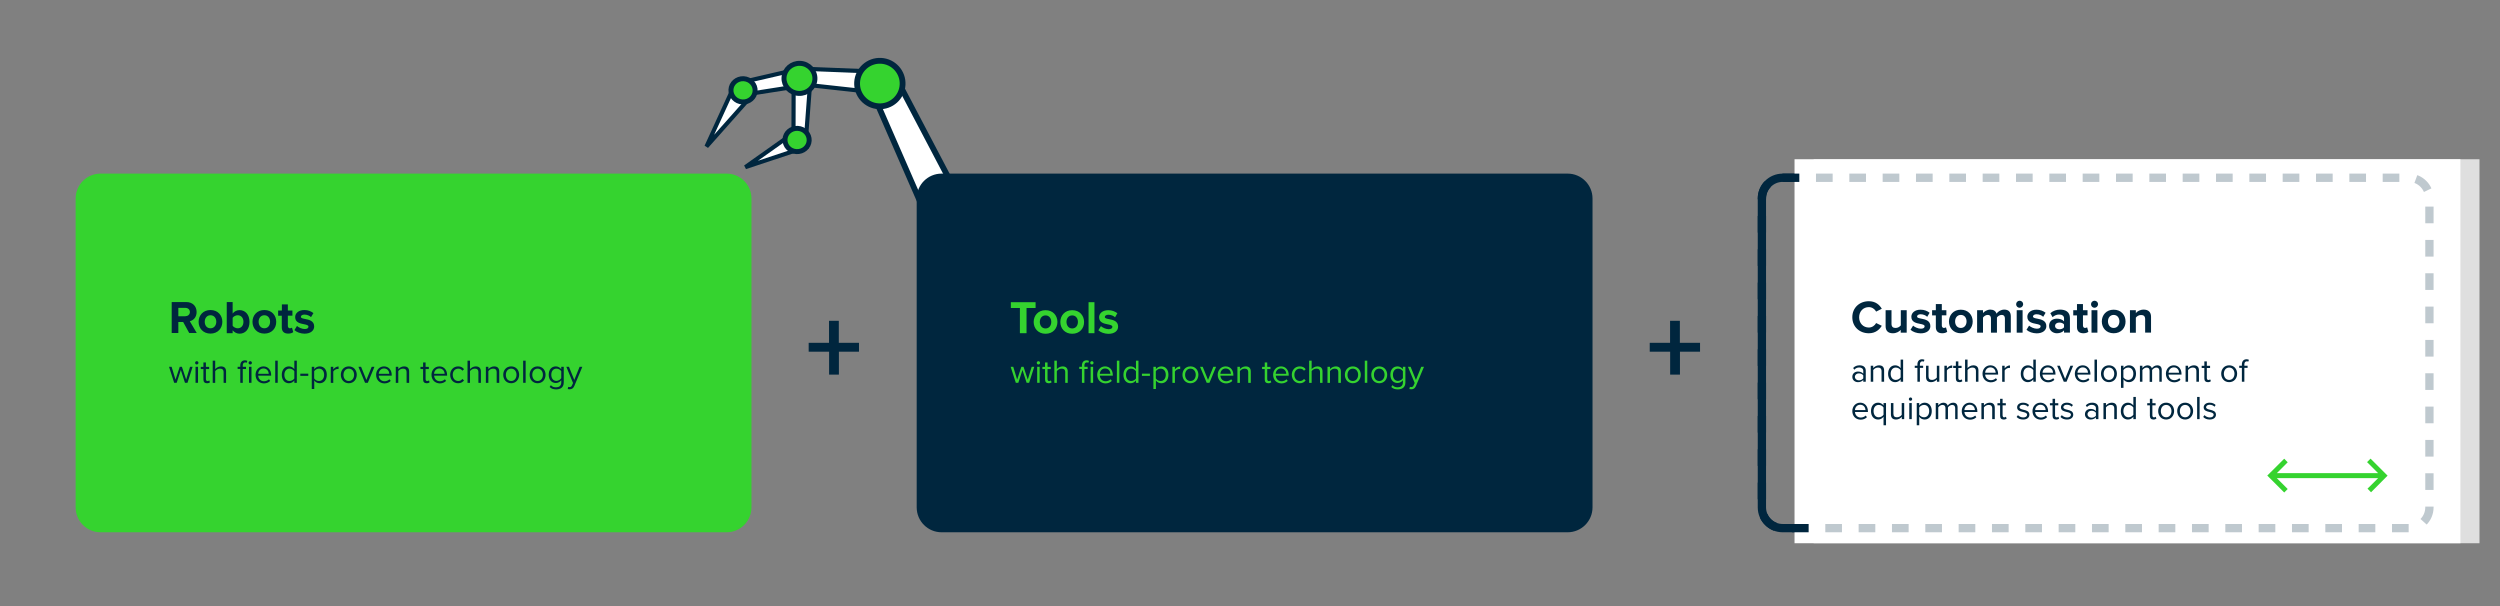 <?xml version="1.0" encoding="utf-8"?>
<!-- Generator: Adobe Illustrator 28.0.0, SVG Export Plug-In . SVG Version: 6.00 Build 0)  -->
<svg version="1.1" id="Layer_1" xmlns="http://www.w3.org/2000/svg" xmlns:xlink="http://www.w3.org/1999/xlink" x="0px" y="0px"
	 viewBox="0 0 3011.1 730.4" style="enable-background:new 0 0 3011.1 730.4;" xml:space="preserve"><rect x="0" y="0" width="3011.1" height="730.4" fill="#808080" stroke="none"/>
<style type="text/css">
	.st0{clip-path:url(#SVGID_00000183955574349594868240000016373371281273563062_);fill:#FFFFFF;stroke:#00263E;stroke-width:7;}
	.st1{clip-path:url(#SVGID_00000183955574349594868240000016373371281273563062_);fill:#FFFFFF;stroke:#00263E;stroke-width:5;}
	.st2{clip-path:url(#SVGID_00000183955574349594868240000016373371281273563062_);fill:#35D32F;stroke:#00263E;stroke-width:6;}
	
		.st3{clip-path:url(#SVGID_00000183955574349594868240000016373371281273563062_);fill:#35D32F;stroke:#00263E;stroke-width:7;stroke-miterlimit:4;}
	.st4{fill:#35D32F;stroke:#35D32F;stroke-width:10;}
	.st5{fill:#00263E;stroke:#00263E;stroke-width:10;}
	.st6{fill:#00263E;}
	.st7{fill:#35D32F;}
	.st8{fill:none;stroke:#00263E;stroke-width:10;}
	.st9{fill:#FFFFFF;}
	.st10{fill:none;stroke:#00263E;stroke-width:10;stroke-dasharray:20.075,20.075;}
	.st11{opacity:0.75;fill:#FFFFFF;}
	.st12{fill:#FFFFFF;stroke:#00263E;stroke-width:2.913;}
	.st13{fill:#FFFFFF;stroke:#00263E;stroke-width:2.08;}
	.st14{fill:#35D32F;stroke:#00263E;stroke-width:2.497;}
	.st15{fill:#35D32F;stroke:#00263E;stroke-width:2.913;stroke-miterlimit:4;}
	.st16{fill:none;stroke:#00263E;stroke-width:3;}
	.st17{fill:none;stroke:#00263E;stroke-width:3;stroke-dasharray:7;}
	.st18{opacity:0.82;fill:#FFFFFF;}
</style>
<g>
	<g>
		<defs>
			<path id="SVGID_1_" d="M358.5,357.2l561.6-503.1c12.4-11.1,31.3-10,42.4,2.3l241.8,269.8c11.1,12.4,10,31.3-2.3,42.4L640.3,671.8
				c-12.4,11.1-31.3,10-42.4-2.3L356.2,399.6C345.1,387.2,346.2,368.3,358.5,357.2z"/>
		</defs>
		<clipPath id="SVGID_00000010990691095088719550000005103458704198471615_">
			<use xlink:href="#SVGID_1_"  style="overflow:visible;"/>
		</clipPath>
		
			<path style="clip-path:url(#SVGID_00000010990691095088719550000005103458704198471615_);fill:#FFFFFF;stroke:#00263E;stroke-width:7;" d="
			M1062.5,97.4l-12.1,6.1c-0.7,0.5-1.1,1-1.4,1.7c-0.3,0.8-0.2,1.6,0.2,2.4l58.6,134.3c4,8.9,11.3,12.3,18.7,11.7
			c3.3-0.2,6.6-1.2,9.7-2.8c3.1-1.7,5.8-3.7,8.1-6.4c4.9-5.8,6.7-13.8,2.2-22.5l-68-129.5c-0.4-0.7-1.1-1.3-1.8-1.6
			c-0.7-0.2-1.3-0.1-2,0.2L1062.5,97.4z"/>
		
			<path style="clip-path:url(#SVGID_00000010990691095088719550000005103458704198471615_);fill:#FFFFFF;stroke:#00263E;stroke-width:5;" d="
			M850.9,176.5l32-69.8l19,12.4L850.9,176.5z"/>
		
			<path style="clip-path:url(#SVGID_00000010990691095088719550000005103458704198471615_);fill:#FFFFFF;stroke:#00263E;stroke-width:5;" d="
			M897.7,201.3l72.9-24.2l-10.2-20.2L897.7,201.3z"/>
		
			<path style="clip-path:url(#SVGID_00000010990691095088719550000005103458704198471615_);fill:#FFFFFF;stroke:#00263E;stroke-width:5;" d="
			M973.6,92.8l-0.4,7.9c0,0.4,0.2,0.8,0.4,1.2c0.3,0.4,0.7,0.5,1.2,0.6l85.4,9.4c5.6,0.6,9.6-2.2,11.5-6.1c0.9-1.7,1.3-3.8,1.4-5.7
			c0-2.1-0.1-4-0.9-5.9c-1.5-4.1-5-7.4-10.8-7.7l-85.7-3.4c-0.5,0-0.9,0.2-1.3,0.5c-0.3,0.3-0.5,0.7-0.5,1.1L973.6,92.8z"/>
		
			<path style="clip-path:url(#SVGID_00000010990691095088719550000005103458704198471615_);fill:#FFFFFF;stroke:#00263E;stroke-width:5;" d="
			M891.4,107.2l1.3,6.1c0.1,0.4,0.3,0.6,0.6,0.8c0.3,0.2,0.6,0.2,1.1,0.2l66.3-10.4c4.4-0.7,6.8-3.5,7.5-7c0.3-1.5,0.2-3-0.1-4.6
			s-1-3-1.8-4.3c-2-2.8-5.3-4.5-9.6-3.6l-65.3,15.1c-0.4,0.1-0.7,0.3-0.9,0.7c-0.2,0.3-0.2,0.6-0.1,0.9L891.4,107.2z"/>
		
			<path style="clip-path:url(#SVGID_00000010990691095088719550000005103458704198471615_);fill:#FFFFFF;stroke:#00263E;stroke-width:5;" d="
			M963.2,166.8l-6.2-0.3c-0.3-0.1-0.7-0.2-0.9-0.4c-0.3-0.3-0.3-0.7-0.4-1l0.2-67.1c0-4.5,2.5-7.2,5.8-8.4c1.4-0.5,3-0.7,4.6-0.6
			s3.1,0.5,4.5,1.2c3.1,1.5,5.3,4.5,5,9l-5,66.8c0,0.4-0.2,0.7-0.5,1c-0.2,0.2-0.5,0.3-0.9,0.3L963.2,166.8z"/>
		
			<path style="clip-path:url(#SVGID_00000010990691095088719550000005103458704198471615_);fill:#35D32F;stroke:#00263E;stroke-width:6;" d="
			M981.5,95.4c-0.5,9.9-9.2,17.6-19.6,17.1s-18.2-9.2-17.6-19.1s9.2-17.6,19.6-17.1C974.2,76.8,982,85.5,981.5,95.4z"/>
		
			<path style="clip-path:url(#SVGID_00000010990691095088719550000005103458704198471615_);fill:#35D32F;stroke:#00263E;stroke-width:6;" d="
			M909.5,109.6c-0.4,7.6-7.1,13.6-15.3,13.2s-14.2-7.2-13.8-14.8c0.4-7.6,7.1-13.6,15.3-13.2C903.9,95.3,909.9,102,909.5,109.6z"/>
		
			<path style="clip-path:url(#SVGID_00000010990691095088719550000005103458704198471615_);fill:#35D32F;stroke:#00263E;stroke-width:6;" d="
			M974.6,169.4c-0.4,7.6-7.1,13.6-15.3,13.2s-14.2-7.2-13.8-14.8c0.4-7.6,7.1-13.6,15.3-13.2C969,155.1,975,161.8,974.6,169.4z"/>
		
			<ellipse transform="matrix(5.479972e-02 -0.999 0.999 5.479972e-02 900.549 1153.722)" style="clip-path:url(#SVGID_00000010990691095088719550000005103458704198471615_);fill:#35D32F;stroke:#00263E;stroke-width:7;stroke-miterlimit:4;" cx="1059.7" cy="101.2" rx="27.4" ry="27.4"/>
	</g>
</g>
<path class="st4" d="M121.1,214.1h754c13.8,0,25,11.2,25,25v372c0,13.8-11.2,25-25,25h-754c-13.8,0-25-11.2-25-25v-372
	C96.1,225.3,107.3,214.1,121.1,214.1z"/>
<path class="st5" d="M1134.1,214.1h754c13.8,0,25,11.2,25,25v372c0,13.8-11.2,25-25,25h-754c-13.8,0-25-11.2-25-25v-372
	C1109.1,225.3,1120.3,214.1,1134.1,214.1z"/>
<path class="st6" d="M227.9,401.1l-7.3-13.3h-5.8v13.3h-8v-37.3h17.5c7.8,0,12.5,5.1,12.5,12c0,6.6-4.1,10.1-8.2,11.1l8.4,14.2
	L227.9,401.1L227.9,401.1z M228.7,375.8c0-3.1-2.4-5-5.6-5h-8.3v10.1h8.3C226.3,380.8,228.7,378.9,228.7,375.8z M253.5,401.8
	c-8.9,0-14.3-6.5-14.3-14.2s5.4-14.2,14.3-14.2c9,0,14.3,6.5,14.3,14.2S262.4,401.8,253.5,401.8z M253.5,395.4c4.4,0,7-3.6,7-7.9
	c0-4.2-2.5-7.8-7-7.8c-4.4,0-6.9,3.6-6.9,7.8C246.6,391.8,249,395.4,253.5,395.4z M273.1,401.1v-37.3h7.1v13.8
	c2.1-2.7,5.2-4.1,8.3-4.1c6.9,0,12,5.4,12,14.2c0,9-5.2,14.2-12,14.2c-3.2,0-6.2-1.5-8.3-4.1v3.5h-7.1V401.1z M280.2,392.4
	c1.2,1.7,3.8,3,6.1,3c4.1,0,6.9-3.1,6.9-7.8c0-4.7-2.8-7.9-6.9-7.9c-2.3,0-4.9,1.3-6.1,3.1V392.4z M318.4,401.8
	c-8.9,0-14.3-6.5-14.3-14.2s5.4-14.2,14.3-14.2c9,0,14.3,6.5,14.3,14.2C332.8,395.3,327.4,401.8,318.4,401.8z M318.4,395.4
	c4.4,0,6.9-3.6,6.9-7.9c0-4.2-2.5-7.8-6.9-7.8s-6.9,3.6-6.9,7.8C311.5,391.8,314,395.4,318.4,395.4z M347.1,401.8
	c-5,0-7.7-2.6-7.7-7.4v-14.1H335V374h4.5v-7.4h7.2v7.4h5.5v6.2h-5.5v12.2c0,1.7,0.9,3,2.5,3c1.1,0,2.1-0.4,2.5-0.8l1.5,5.4
	C352,401,350.1,401.8,347.1,401.8z M354.6,397.6l3.1-5c2,1.8,6,3.7,9.3,3.7c3.1,0,4.5-1.2,4.5-2.9c0-1.8-2.5-2.3-5.4-2.9
	c-4.7-0.9-10.6-2.1-10.6-8.6c0-4.5,4-8.5,11.1-8.5c4.6,0,8.2,1.6,10.9,3.7l-2.9,4.9c-1.6-1.7-4.7-3.1-8-3.1c-2.6,0-4.2,1.2-4.2,2.7
	c0,1.6,2.1,2,5.1,2.6c4.7,0.9,10.9,2.2,10.9,9c0,4.9-4.2,8.7-11.7,8.7C362,401.8,357.5,400.2,354.6,397.6z"/>
<path class="st6" d="M222.8,461.1l-5-15.5l-5,15.5h-3l-6.2-19.3h3.1l4.7,15.4l5.1-15.4h2.6l5.1,15.4l4.7-15.4h3.1l-6.2,19.3H222.8z
	 M237,439c-1.1,0-2-0.9-2-2s0.9-2,2-2s2,0.9,2,2S238.1,439,237,439z M235.5,461.1v-19.3h3v19.3H235.5z M249.3,461.6
	c-2.8,0-4.3-1.6-4.3-4.5v-12.6h-3.2v-2.6h3.2v-5.3h3v5.3h3.9v2.6H248v12c0,1.4,0.6,2.5,2,2.5c0.8,0,1.6-0.4,2-0.8l0.9,2.2
	C252.2,461.1,251.1,461.6,249.3,461.6z M269.3,461.1v-12.7c0-3.4-1.8-4.4-4.4-4.4c-2.3,0-4.6,1.4-5.7,3v14.1h-3v-26.7h3v10.2
	c1.4-1.6,4-3.3,6.9-3.3c4,0,6.2,2,6.2,6.2v13.6L269.3,461.1L269.3,461.1z M289.4,461.1v-16.7h-3.2v-2.6h3.2v-1.5
	c0-4,2.2-6.3,5.6-6.3c1.1,0,2.2,0.2,2.9,0.7l-0.8,2.3c-0.4-0.3-1-0.5-1.7-0.5c-2,0-3,1.4-3,3.8v1.5h3.9v2.6h-3.9v16.7H289.4z
	 M301.4,439c-1.1,0-2-0.9-2-2s1-2,2-2c1.1,0,2,0.9,2,2S302.6,439,301.4,439z M299.9,461.1v-19.3h3v19.3H299.9z M307.8,451.4
	c0-5.6,4-10.1,9.5-10.1c5.8,0,9.3,4.6,9.3,10.4v0.8H311c0.2,3.6,2.8,6.7,7,6.7c2.2,0,4.4-0.9,6-2.4l1.4,2c-1.9,1.9-4.5,3-7.7,3
	C311.9,461.6,307.8,457.5,307.8,451.4z M317.3,443.8c-4.1,0-6.2,3.5-6.3,6.4h12.7C323.6,447.3,321.7,443.8,317.3,443.8z
	 M331.5,461.1v-26.7h3v26.7H331.5z M354.5,461.1v-2.9c-1.4,2-3.8,3.4-6.5,3.4c-5,0-8.6-3.8-8.6-10.1c0-6.2,3.5-10.2,8.6-10.2
	c2.6,0,5,1.3,6.5,3.4v-10.3h3v26.7H354.5L354.5,461.1z M354.5,455.9v-8.8c-1.1-1.7-3.4-3.1-5.8-3.1c-3.9,0-6.2,3.2-6.2,7.5
	s2.3,7.4,6.2,7.4C351.1,458.9,353.4,457.5,354.5,455.9z M361.7,452.7v-2.6h9.6v2.6H361.7z M378.5,468.5h-3v-26.7h3v2.9
	c1.4-2,3.8-3.4,6.5-3.4c5.1,0,8.6,3.8,8.6,10.1c0,6.2-3.5,10.2-8.6,10.2c-2.6,0-5-1.2-6.5-3.4V468.5z M390.4,451.4
	c0-4.3-2.3-7.4-6.2-7.4c-2.3,0-4.7,1.4-5.8,3.1v8.7c1,1.7,3.4,3.1,5.8,3.1C388.1,458.9,390.4,455.7,390.4,451.4z M398.4,461.1v-19.3
	h3v3.1c1.6-2,3.8-3.5,6.4-3.5v3.1c-0.4-0.1-0.7-0.1-1.2-0.1c-1.8,0-4.4,1.5-5.2,3.1v13.7L398.4,461.1L398.4,461.1z M420.1,461.6
	c-5.9,0-9.6-4.6-9.6-10.2s3.7-10.1,9.6-10.1c5.9,0,9.6,4.5,9.6,10.1C429.6,457,426,461.6,420.1,461.6z M420.1,458.9
	c4.1,0,6.4-3.5,6.4-7.5c0-3.9-2.3-7.4-6.4-7.4c-4.1,0-6.4,3.5-6.4,7.4C413.6,455.4,416,458.9,420.1,458.9z M439.7,461.1l-8-19.3h3.2
	l6.4,15.8l6.4-15.8h3.3l-8,19.3H439.7z M453,451.4c0-5.6,4-10.1,9.5-10.1c5.8,0,9.3,4.6,9.3,10.4v0.8h-15.6c0.2,3.6,2.8,6.7,7,6.7
	c2.2,0,4.4-0.9,6-2.4l1.4,2c-1.9,1.9-4.5,3-7.7,3C457.1,461.6,453,457.5,453,451.4z M462.5,443.8c-4.1,0-6.2,3.5-6.3,6.4h12.7
	C468.8,447.3,466.9,443.8,462.5,443.8z M489.7,461.1v-12.6c0-3.4-1.7-4.5-4.3-4.5c-2.4,0-4.6,1.4-5.7,3v14.1h-3v-19.3h3v2.8
	c1.4-1.6,4-3.3,6.9-3.3c4,0,6.2,2,6.2,6.2v13.6L489.7,461.1L489.7,461.1z M513.9,461.6c-2.8,0-4.3-1.6-4.3-4.5v-12.6h-3.2v-2.6h3.2
	v-5.3h3v5.3h3.9v2.6h-3.9v12c0,1.4,0.6,2.5,2,2.5c0.8,0,1.6-0.4,2-0.8l0.9,2.2C516.7,461.1,515.7,461.6,513.9,461.6z M519.7,451.4
	c0-5.6,4-10.1,9.5-10.1c5.8,0,9.3,4.6,9.3,10.4v0.8h-15.6c0.2,3.6,2.8,6.7,7,6.7c2.2,0,4.4-0.9,6-2.4l1.4,2c-1.9,1.9-4.5,3-7.7,3
	C523.8,461.6,519.7,457.5,519.7,451.4z M529.1,443.8c-4.1,0-6.2,3.5-6.3,6.4h12.7C535.5,447.3,533.5,443.8,529.1,443.8z
	 M542.2,451.4c0-5.7,3.9-10.1,9.6-10.1c3.5,0,5.6,1.4,7.1,3.4l-2,1.8c-1.3-1.8-2.9-2.5-4.9-2.5c-4.1,0-6.7,3.2-6.7,7.4
	c0,4.3,2.6,7.5,6.7,7.5c2,0,3.6-0.8,4.9-2.5l2,1.8c-1.5,1.9-3.6,3.4-7.1,3.4C546.1,461.6,542.2,457.2,542.2,451.4z M576.2,461.1
	v-12.7c0-3.4-1.8-4.4-4.4-4.4c-2.3,0-4.6,1.4-5.7,3v14.1h-3v-26.7h3v10.2c1.4-1.6,4-3.3,6.9-3.3c4,0,6.2,2,6.2,6.2v13.6L576.2,461.1
	L576.2,461.1z M598.2,461.1v-12.6c0-3.4-1.7-4.5-4.3-4.5c-2.4,0-4.6,1.4-5.7,3v14.1h-3v-19.3h3v2.8c1.4-1.6,4-3.3,6.9-3.3
	c4,0,6.2,2,6.2,6.2v13.6L598.2,461.1L598.2,461.1z M615.7,461.6c-5.9,0-9.6-4.6-9.6-10.2s3.7-10.1,9.6-10.1s9.6,4.5,9.6,10.1
	C625.2,457,621.5,461.6,615.7,461.6z M615.7,458.9c4.1,0,6.4-3.5,6.4-7.5c0-3.9-2.3-7.4-6.4-7.4s-6.4,3.5-6.4,7.4
	C609.2,455.4,611.5,458.9,615.7,458.9z M630.1,461.1v-26.7h3v26.7H630.1z M647.5,461.6c-5.9,0-9.6-4.6-9.6-10.2s3.7-10.1,9.6-10.1
	s9.6,4.5,9.6,10.1S653.4,461.6,647.5,461.6z M647.5,458.9c4.1,0,6.4-3.5,6.4-7.5c0-3.9-2.3-7.4-6.4-7.4s-6.4,3.5-6.4,7.4
	C641.1,455.4,643.4,458.9,647.5,458.9z M662,466.1l1.5-2.2c1.6,1.9,3.5,2.6,6.3,2.6c3.2,0,6.2-1.6,6.2-5.8v-2.8
	c-1.4,2-3.8,3.4-6.5,3.4c-5,0-8.6-3.8-8.6-10s3.5-10,8.6-10c2.6,0,4.9,1.3,6.5,3.4v-2.9h3v18.8c0,6.4-4.5,8.4-9.2,8.4
	C666.5,468.9,664.2,468.3,662,466.1z M676,455.5v-8.4c-1-1.7-3.4-3.1-5.8-3.1c-3.9,0-6.2,3.1-6.2,7.4c0,4.2,2.3,7.4,6.2,7.4
	C672.6,458.7,674.9,457.2,676,455.5z M684.4,465.9c0.4,0.2,1.2,0.3,1.6,0.3c1.3,0,2.2-0.4,2.9-2l1.3-2.9l-8.1-19.5h3.2l6.4,15.8
	l6.4-15.8h3.3l-9.7,23.2c-1.2,2.8-3.1,3.9-5.7,3.9c-0.6,0-1.6-0.1-2.2-0.3L684.4,465.9z"/>
<path class="st7" d="M1236.5,461.1l-5-15.5l-5,15.5h-3l-6.2-19.3h3.1l4.7,15.4l5.1-15.4h2.6l5.1,15.4l4.7-15.4h3.1l-6.2,19.3H1236.5
	z M1250.7,439c-1.1,0-2-0.9-2-2s0.9-2,2-2s2,0.9,2,2S1251.8,439,1250.7,439z M1249.2,461.1v-19.3h3v19.3H1249.2z M1263,461.6
	c-2.8,0-4.3-1.6-4.3-4.5v-12.6h-3.2v-2.6h3.2v-5.3h3v5.3h3.9v2.6h-3.9v12c0,1.4,0.6,2.5,2,2.5c0.8,0,1.6-0.4,2-0.8l0.9,2.2
	C1265.9,461.1,1264.8,461.6,1263,461.6z M1283,461.1v-12.7c0-3.4-1.8-4.4-4.4-4.4c-2.3,0-4.6,1.4-5.7,3v14.1h-3v-26.7h3v10.2
	c1.4-1.6,4-3.3,6.9-3.3c4,0,6.2,2,6.2,6.2v13.6L1283,461.1L1283,461.1z M1303.1,461.1v-16.7h-3.2v-2.6h3.2v-1.5c0-4,2.2-6.3,5.6-6.3
	c1.1,0,2.2,0.2,2.9,0.7l-0.8,2.3c-0.4-0.3-1-0.5-1.7-0.5c-2,0-3,1.4-3,3.8v1.5h3.9v2.6h-3.9v16.7H1303.1z M1315.1,439
	c-1.1,0-2-0.9-2-2s1-2,2-2c1.1,0,2,0.9,2,2S1316.3,439,1315.1,439z M1313.6,461.1v-19.3h3v19.3H1313.6z M1321.5,451.4
	c0-5.6,4-10.1,9.5-10.1c5.8,0,9.3,4.6,9.3,10.4v0.8h-15.6c0.2,3.6,2.8,6.7,7,6.7c2.2,0,4.4-0.9,6-2.4l1.4,2c-1.9,1.9-4.5,3-7.7,3
	C1325.6,461.6,1321.5,457.5,1321.5,451.4z M1331,443.8c-4.1,0-6.2,3.5-6.3,6.4h12.7C1337.3,447.3,1335.4,443.8,1331,443.8z
	 M1345.2,461.1v-26.7h3v26.7H1345.2z M1368.2,461.1v-2.9c-1.4,2-3.8,3.4-6.5,3.4c-5,0-8.6-3.8-8.6-10.1c0-6.2,3.5-10.2,8.6-10.2
	c2.6,0,5,1.3,6.5,3.4v-10.3h3v26.7H1368.2L1368.2,461.1z M1368.2,455.9v-8.8c-1.1-1.7-3.4-3.1-5.8-3.1c-3.9,0-6.2,3.2-6.2,7.5
	s2.3,7.4,6.2,7.4C1364.8,458.9,1367.1,457.5,1368.2,455.9z M1375.4,452.7v-2.6h9.6v2.6H1375.4z M1392.2,468.5h-3v-26.7h3v2.9
	c1.4-2,3.8-3.4,6.5-3.4c5.1,0,8.6,3.8,8.6,10.1c0,6.2-3.5,10.2-8.6,10.2c-2.6,0-5-1.2-6.5-3.4V468.5z M1404.1,451.4
	c0-4.3-2.3-7.4-6.2-7.4c-2.3,0-4.7,1.4-5.8,3.1v8.7c1,1.7,3.4,3.1,5.8,3.1C1401.8,458.9,1404.1,455.7,1404.1,451.4z M1412.1,461.1
	v-19.3h3v3.1c1.6-2,3.8-3.5,6.4-3.5v3.1c-0.4-0.1-0.7-0.1-1.2-0.1c-1.8,0-4.4,1.5-5.2,3.1v13.7L1412.1,461.1L1412.1,461.1z
	 M1433.8,461.6c-5.9,0-9.6-4.6-9.6-10.2s3.7-10.1,9.6-10.1c5.9,0,9.6,4.5,9.6,10.1C1443.3,457,1439.7,461.6,1433.8,461.6z
	 M1433.8,458.9c4.1,0,6.4-3.5,6.4-7.5c0-3.9-2.3-7.4-6.4-7.4c-4.1,0-6.4,3.5-6.4,7.4C1427.3,455.4,1429.7,458.9,1433.8,458.9z
	 M1453.4,461.1l-8-19.3h3.2l6.4,15.8l6.4-15.8h3.3l-8,19.3H1453.4z M1466.7,451.4c0-5.6,4-10.1,9.5-10.1c5.8,0,9.3,4.6,9.3,10.4v0.8
	h-15.6c0.2,3.6,2.8,6.7,7,6.7c2.2,0,4.4-0.9,6-2.4l1.4,2c-1.9,1.9-4.5,3-7.7,3C1470.8,461.6,1466.7,457.5,1466.7,451.4z
	 M1476.2,443.8c-4.1,0-6.2,3.5-6.3,6.4h12.7C1482.5,447.3,1480.6,443.8,1476.2,443.8z M1503.4,461.1v-12.6c0-3.4-1.7-4.5-4.3-4.5
	c-2.4,0-4.6,1.4-5.7,3v14.1h-3v-19.3h3v2.8c1.4-1.6,4-3.3,6.9-3.3c4,0,6.2,2,6.2,6.2v13.6L1503.4,461.1L1503.4,461.1z M1527.6,461.6
	c-2.8,0-4.3-1.6-4.3-4.5v-12.6h-3.2v-2.6h3.2v-5.3h3v5.3h3.9v2.6h-3.9v12c0,1.4,0.6,2.5,2,2.5c0.8,0,1.6-0.4,2-0.8l0.9,2.2
	C1530.4,461.1,1529.4,461.6,1527.6,461.6z M1533.4,451.4c0-5.6,4-10.1,9.5-10.1c5.8,0,9.3,4.6,9.3,10.4v0.8h-15.6
	c0.2,3.6,2.8,6.7,7,6.7c2.2,0,4.4-0.9,6-2.4l1.4,2c-1.9,1.9-4.5,3-7.7,3C1537.5,461.6,1533.4,457.5,1533.4,451.4z M1542.8,443.8
	c-4.1,0-6.2,3.5-6.3,6.4h12.7C1549.2,447.3,1547.2,443.8,1542.8,443.8z M1555.9,451.4c0-5.7,3.9-10.1,9.6-10.1
	c3.5,0,5.6,1.4,7.1,3.4l-2,1.8c-1.3-1.8-2.9-2.5-4.9-2.5c-4.1,0-6.7,3.2-6.7,7.4c0,4.3,2.6,7.5,6.7,7.5c2,0,3.6-0.8,4.9-2.5l2,1.8
	c-1.5,1.9-3.6,3.4-7.1,3.4C1559.8,461.6,1555.9,457.2,1555.9,451.4z M1589.9,461.1v-12.7c0-3.4-1.8-4.4-4.4-4.4
	c-2.3,0-4.6,1.4-5.7,3v14.1h-3v-26.7h3v10.2c1.4-1.6,4-3.3,6.9-3.3c4,0,6.2,2,6.2,6.2v13.6L1589.9,461.1L1589.9,461.1z
	 M1611.9,461.1v-12.6c0-3.4-1.7-4.5-4.3-4.5c-2.4,0-4.6,1.4-5.7,3v14.1h-3v-19.3h3v2.8c1.4-1.6,4-3.3,6.9-3.3c4,0,6.2,2,6.2,6.2
	v13.6L1611.9,461.1L1611.9,461.1z M1629.4,461.6c-5.9,0-9.6-4.6-9.6-10.2s3.7-10.1,9.6-10.1s9.6,4.5,9.6,10.1
	C1638.9,457,1635.2,461.6,1629.4,461.6z M1629.4,458.9c4.1,0,6.4-3.5,6.4-7.5c0-3.9-2.3-7.4-6.4-7.4s-6.4,3.5-6.4,7.4
	C1622.9,455.4,1625.2,458.9,1629.4,458.9z M1643.8,461.1v-26.7h3v26.7H1643.8z M1661.2,461.6c-5.9,0-9.6-4.6-9.6-10.2
	s3.7-10.1,9.6-10.1s9.6,4.5,9.6,10.1S1667.1,461.6,1661.2,461.6z M1661.2,458.9c4.1,0,6.4-3.5,6.4-7.5c0-3.9-2.3-7.4-6.4-7.4
	s-6.4,3.5-6.4,7.4C1654.8,455.4,1657.1,458.9,1661.2,458.9z M1675.7,466.1l1.5-2.2c1.6,1.9,3.5,2.6,6.3,2.6c3.2,0,6.2-1.6,6.2-5.8
	v-2.8c-1.4,2-3.8,3.4-6.5,3.4c-5,0-8.6-3.8-8.6-10s3.5-10,8.6-10c2.6,0,4.9,1.3,6.5,3.4v-2.9h3v18.8c0,6.4-4.5,8.4-9.2,8.4
	C1680.2,468.9,1677.9,468.3,1675.7,466.1z M1689.7,455.5v-8.4c-1-1.7-3.4-3.1-5.8-3.1c-3.9,0-6.2,3.1-6.2,7.4c0,4.2,2.3,7.4,6.2,7.4
	C1686.3,458.7,1688.6,457.2,1689.7,455.5z M1698.1,465.9c0.4,0.2,1.2,0.3,1.6,0.3c1.3,0,2.2-0.4,2.9-2l1.3-2.9l-8.1-19.5h3.2
	l6.4,15.8l6.4-15.8h3.3l-9.7,23.2c-1.2,2.8-3.1,3.9-5.7,3.9c-0.6,0-1.6-0.1-2.2-0.3L1698.1,465.9z"/>
<path class="st6" d="M1010.4,423.6v27.6h-11.8v-27.6H974v-10.7h24.5v-26.5h11.8v26.5h24.3v10.7H1010.4z"/>
<path class="st7" d="M1228.4,401.3V371h-10.9v-7h29.8v7h-10.9v30.3H1228.4z M1259.3,402c-8.9,0-14.3-6.5-14.3-14.2
	s5.4-14.2,14.3-14.2c9,0,14.3,6.5,14.3,14.2S1268.3,402,1259.3,402z M1259.3,395.6c4.4,0,6.9-3.6,6.9-7.9c0-4.2-2.5-7.8-6.9-7.8
	s-6.9,3.6-6.9,7.8C1252.4,392,1254.9,395.6,1259.3,395.6z M1291.4,402c-8.9,0-14.3-6.5-14.3-14.2s5.4-14.2,14.3-14.2
	c9,0,14.3,6.5,14.3,14.2C1305.8,395.5,1300.4,402,1291.4,402z M1291.4,395.6c4.4,0,6.9-3.6,6.9-7.9c0-4.2-2.5-7.8-6.9-7.8
	s-6.9,3.6-6.9,7.8C1284.6,392,1287,395.6,1291.4,395.6z M1311.1,401.3V364h7.1v37.3H1311.1z M1322.9,397.8l3.1-5
	c2,1.8,6,3.7,9.3,3.7c3.1,0,4.5-1.2,4.5-2.9c0-1.8-2.5-2.3-5.4-2.9c-4.6-0.9-10.6-2.1-10.6-8.6c0-4.5,4-8.5,11.1-8.5
	c4.6,0,8.2,1.6,10.9,3.7l-2.8,4.9c-1.6-1.7-4.7-3.1-8-3.1c-2.6,0-4.3,1.2-4.3,2.7c0,1.6,2.1,2,5.1,2.6c4.7,0.9,10.9,2.2,10.9,9
	c0,4.9-4.2,8.7-11.7,8.7C1330.3,402,1325.7,400.4,1322.9,397.8z"/>
<path class="st6" d="M2023.4,423.6v27.6h-11.8v-27.6H1987v-10.7h24.5v-26.5h11.8v26.5h24.3v10.7H2023.4z"/>
<path class="st8" d="M2147.1,214.1h754c13.8,0,25,11.2,25,25v372c0,13.8-11.2,25-25,25h-754c-13.8,0-25-11.2-25-25v-372
	C2122.1,225.3,2133.3,214.1,2147.1,214.1z"/>
<rect x="2161.4" y="191.8" class="st9" width="802" height="462.5"/>
<g>
	<path class="st10" d="M2147.1,214.1h754c13.8,0,25,11.2,25,25v372c0,13.8-11.2,25-25,25h-754c-13.8,0-25-11.2-25-25v-372
		C2122.1,225.3,2133.3,214.1,2147.1,214.1z"/>
</g>
<rect x="2184.4" y="191.8" class="st11" width="802" height="462.5"/>
<path class="st6" d="M2250.9,401.4c-11.2,0-19.9-7.8-19.9-19.3s8.7-19.3,19.9-19.3c8.2,0,13,4.5,15.6,9.1l-6.8,3.4
	c-1.6-3-4.9-5.4-8.8-5.4c-6.8,0-11.7,5.2-11.7,12.3s4.9,12.3,11.7,12.3c3.9,0,7.2-2.4,8.8-5.4l6.8,3.3
	C2263.8,396.8,2259.1,401.4,2250.9,401.4z M2289.3,400.7v-3.4c-1.9,2.1-5.1,4.1-9.5,4.1c-5.9,0-8.7-3.2-8.7-8.5v-19.3h7.1V390
	c0,3.8,2,5,5,5c2.7,0,4.9-1.5,6.2-3.1v-18.3h7.1v27.1L2289.3,400.7L2289.3,400.7z M2301.1,397.2l3.1-5c2,1.8,6,3.7,9.4,3.7
	c3.1,0,4.5-1.2,4.5-2.9c0-1.8-2.5-2.3-5.4-2.9c-4.7-0.9-10.6-2.1-10.6-8.6c0-4.5,4-8.5,11.1-8.5c4.6,0,8.2,1.6,10.9,3.7l-2.9,4.9
	c-1.6-1.7-4.7-3.1-8-3.1c-2.6,0-4.2,1.2-4.2,2.7c0,1.6,2.1,2,5.1,2.6c4.6,0.9,10.9,2.2,10.9,9c0,4.9-4.2,8.7-11.7,8.7
	C2308.5,401.4,2304,399.8,2301.1,397.2z M2339.3,401.4c-5,0-7.7-2.6-7.7-7.4v-14.1h-4.5v-6.3h4.5v-7.4h7.2v7.4h5.5v6.2h-5.5V392
	c0,1.7,0.9,3,2.5,3c1.1,0,2.1-0.4,2.5-0.8l1.5,5.4C2344.1,400.6,2342.2,401.4,2339.3,401.4z M2361.7,401.4
	c-8.9,0-14.3-6.5-14.3-14.2s5.4-14.2,14.3-14.2c9,0,14.3,6.5,14.3,14.2C2376,394.9,2370.6,401.4,2361.7,401.4z M2361.7,395
	c4.4,0,6.9-3.6,6.9-7.9c0-4.2-2.5-7.8-6.9-7.8s-6.9,3.6-6.9,7.8C2354.8,391.4,2357.2,395,2361.7,395z M2414.8,400.7v-17.1
	c0-2.5-1.1-4.3-4-4.3c-2.5,0-4.6,1.7-5.6,3.1v18.3h-7.2v-17.1c0-2.5-1.1-4.3-4-4.3c-2.5,0-4.5,1.7-5.6,3.2v18.2h-7.1v-27.1h7.1v3.5
	c1.1-1.6,4.7-4.2,8.8-4.2c4,0,6.5,1.8,7.5,4.9c1.6-2.5,5.2-4.9,9.3-4.9c5,0,7.9,2.6,7.9,8.2v19.5h-7.1L2414.8,400.7L2414.8,400.7z
	 M2432.5,370.7c-2.3,0-4.2-1.9-4.2-4.3c0-2.3,2-4.2,4.2-4.2c2.4,0,4.3,1.9,4.3,4.2C2436.7,368.8,2434.8,370.7,2432.5,370.7z
	 M2429,400.7v-27.1h7.1v27.1H2429z M2440.8,397.2l3.1-5c2,1.8,6,3.7,9.4,3.7c3.1,0,4.5-1.2,4.5-2.9c0-1.8-2.5-2.3-5.4-2.9
	c-4.6-0.9-10.6-2.1-10.6-8.6c0-4.5,4-8.5,11.1-8.5c4.6,0,8.2,1.6,10.9,3.7l-2.9,4.9c-1.6-1.7-4.7-3.1-8-3.1c-2.6,0-4.3,1.2-4.3,2.7
	c0,1.6,2.1,2,5.2,2.6c4.6,0.9,10.9,2.2,10.9,9c0,4.9-4.2,8.7-11.7,8.7C2448.2,401.4,2443.6,399.8,2440.8,397.2z M2486,400.7v-2.8
	c-1.8,2.2-5,3.5-8.6,3.5c-4.3,0-9.4-2.9-9.4-9c0-6.3,5.1-8.6,9.4-8.6c3.6,0,6.8,1.1,8.6,3.3v-3.8c0-2.7-2.3-4.5-5.9-4.5
	c-2.9,0-5.6,1.1-7.9,3.2l-2.7-4.8c3.3-2.9,7.6-4.3,11.8-4.3c6.2,0,11.8,2.5,11.8,10.2v17.5h-7.1L2486,400.7L2486,400.7z M2486,394.2
	v-3.4c-1.2-1.6-3.4-2.3-5.7-2.3c-2.8,0-5.1,1.5-5.1,4.1c0,2.5,2.3,4,5.1,4C2482.6,396.6,2484.9,395.8,2486,394.2z M2509.3,401.4
	c-5,0-7.7-2.6-7.7-7.4v-14.1h-4.5v-6.3h4.5v-7.4h7.2v7.4h5.5v6.2h-5.5V392c0,1.7,0.9,3,2.5,3c1.1,0,2.1-0.4,2.5-0.8l1.5,5.4
	C2514.2,400.6,2512.2,401.4,2509.3,401.4z M2522.7,370.7c-2.3,0-4.2-1.9-4.2-4.3c0-2.3,2-4.2,4.2-4.2c2.4,0,4.3,1.9,4.3,4.2
	C2526.9,368.8,2525,370.7,2522.7,370.7z M2519.1,400.7v-27.1h7.1v27.1H2519.1z M2545.8,401.4c-8.9,0-14.3-6.5-14.3-14.2
	s5.4-14.2,14.3-14.2c9,0,14.3,6.5,14.3,14.2C2560.2,394.9,2554.8,401.4,2545.8,401.4z M2545.8,395c4.4,0,6.9-3.6,6.9-7.9
	c0-4.2-2.5-7.8-6.9-7.8s-6.9,3.6-6.9,7.8C2539,391.4,2541.4,395,2545.8,395z M2583.7,400.7v-16.3c0-3.8-2-5-5-5
	c-2.8,0-5,1.6-6.2,3.2v18.2h-7.1v-27.2h7.1v3.5c1.7-2.1,5-4.2,9.5-4.2c5.9,0,8.8,3.4,8.8,8.6v19.1h-7.1V400.7z"/>
<path class="st6" d="M2244.2,459.8v-2.2c-1.6,1.8-3.8,2.7-6.4,2.7c-3.3,0-6.8-2.2-6.8-6.4c0-4.3,3.5-6.4,6.8-6.4
	c2.6,0,4.8,0.8,6.4,2.6v-3.4c0-2.6-2.1-4.1-4.9-4.1c-2.3,0-4.2,0.8-5.9,2.7l-1.4-2.1c2.1-2.2,4.6-3.2,7.7-3.2c4.1,0,7.5,1.8,7.5,6.5
	v13.3H2244.2L2244.2,459.8z M2244.2,455.7v-3.6c-1.2-1.6-3.2-2.4-5.3-2.4c-2.8,0-4.8,1.8-4.8,4.2s2,4.2,4.8,4.2
	C2241,458.1,2243,457.3,2244.2,455.7z M2266.2,459.8v-12.6c0-3.4-1.7-4.5-4.3-4.5c-2.4,0-4.6,1.4-5.7,3v14.1h-3v-19.3h3v2.8
	c1.4-1.6,4-3.3,6.9-3.3c4,0,6.2,2,6.2,6.2v13.6L2266.2,459.8L2266.2,459.8z M2289.2,459.8v-2.9c-1.4,2-3.8,3.4-6.5,3.4
	c-5,0-8.6-3.8-8.6-10.1c0-6.2,3.5-10.2,8.6-10.2c2.6,0,5,1.3,6.5,3.4v-10.3h3v26.7H2289.2L2289.2,459.8z M2289.2,454.6v-8.8
	c-1.1-1.7-3.4-3.1-5.8-3.1c-3.9,0-6.2,3.2-6.2,7.5s2.3,7.4,6.2,7.4C2285.8,457.6,2288.1,456.2,2289.2,454.6z M2309.4,459.8v-16.7
	h-3.2v-2.6h3.2V439c0-4,2.2-6.3,5.6-6.3c1.1,0,2.2,0.2,2.9,0.7l-0.8,2.2c-0.5-0.3-1-0.4-1.7-0.4c-2,0-3,1.4-3,3.8v1.5h3.9v2.6h-3.9
	v16.7L2309.4,459.8L2309.4,459.8z M2332.9,459.8v-2.7c-1.5,1.7-4,3.2-6.9,3.2c-4,0-6.2-2-6.2-6.2v-13.6h3v12.7
	c0,3.4,1.7,4.4,4.3,4.4c2.4,0,4.6-1.4,5.7-2.9v-14.2h3v19.3L2332.9,459.8L2332.9,459.8z M2341.9,459.8v-19.3h3v3.1
	c1.6-2,3.8-3.5,6.4-3.5v3.1c-0.4-0.1-0.7-0.1-1.2-0.1c-1.8,0-4.4,1.5-5.2,3.1v13.7L2341.9,459.8L2341.9,459.8z M2360,460.3
	c-2.8,0-4.3-1.6-4.3-4.5v-12.6h-3.2v-2.6h3.2v-5.3h3v5.3h3.9v2.6h-3.9v12c0,1.4,0.6,2.5,2,2.5c0.8,0,1.6-0.4,2-0.8l0.9,2.2
	C2362.8,459.8,2361.7,460.3,2360,460.3z M2379.9,459.8v-12.7c0-3.4-1.8-4.4-4.4-4.4c-2.3,0-4.6,1.4-5.7,3v14.1h-3v-26.7h3v10.2
	c1.4-1.6,4-3.3,6.9-3.3c4,0,6.2,2,6.2,6.2v13.6L2379.9,459.8L2379.9,459.8z M2387.8,450.1c0-5.6,4-10.1,9.5-10.1
	c5.8,0,9.3,4.6,9.3,10.4v0.8H2391c0.2,3.6,2.8,6.7,7,6.7c2.2,0,4.4-0.9,6-2.4l1.4,2c-1.9,1.9-4.5,3-7.7,3
	C2391.9,460.3,2387.8,456.2,2387.8,450.1z M2397.3,442.5c-4.1,0-6.2,3.5-6.3,6.4h12.7C2403.6,446,2401.7,442.5,2397.3,442.5z
	 M2411.5,459.8v-19.3h3v3.1c1.6-2,3.8-3.5,6.4-3.5v3.1c-0.4-0.1-0.7-0.1-1.2-0.1c-1.8,0-4.4,1.5-5.2,3.1v13.7L2411.5,459.8
	L2411.5,459.8z M2449,459.8v-2.9c-1.4,2-3.8,3.4-6.5,3.4c-5,0-8.6-3.8-8.6-10.1c0-6.2,3.5-10.2,8.6-10.2c2.6,0,5,1.3,6.5,3.4v-10.3
	h3v26.7H2449L2449,459.8z M2449,454.6v-8.8c-1.1-1.7-3.4-3.1-5.8-3.1c-3.9,0-6.2,3.2-6.2,7.5s2.3,7.4,6.2,7.4
	C2445.6,457.6,2447.9,456.2,2449,454.6z M2456.9,450.1c0-5.6,4-10.1,9.5-10.1c5.8,0,9.3,4.6,9.3,10.4v0.8H2460
	c0.2,3.6,2.8,6.7,7,6.7c2.2,0,4.4-0.9,6-2.4l1.4,2c-1.9,1.9-4.5,3-7.7,3C2461,460.3,2456.9,456.2,2456.9,450.1z M2466.4,442.5
	c-4.1,0-6.2,3.5-6.3,6.4h12.7C2472.7,446,2470.8,442.5,2466.4,442.5z M2485.7,459.8l-8-19.3h3.2l6.4,15.8l6.4-15.8h3.3l-8,19.3
	H2485.7z M2499,450.1c0-5.6,4-10.1,9.5-10.1c5.8,0,9.3,4.6,9.3,10.4v0.8h-15.6c0.2,3.6,2.8,6.7,7,6.7c2.2,0,4.4-0.9,6-2.4l1.4,2
	c-1.9,1.9-4.5,3-7.7,3C2503.1,460.3,2499,456.2,2499,450.1z M2508.5,442.5c-4.1,0-6.2,3.5-6.3,6.4h12.7
	C2514.8,446,2512.9,442.5,2508.5,442.5z M2522.7,459.8v-26.7h3v26.7H2522.7z M2540.1,460.3c-5.9,0-9.6-4.6-9.6-10.2
	s3.7-10.1,9.6-10.1c5.9,0,9.6,4.5,9.6,10.1S2546,460.3,2540.1,460.3z M2540.1,457.6c4.1,0,6.4-3.5,6.4-7.5c0-3.9-2.3-7.4-6.4-7.4
	c-4.1,0-6.4,3.5-6.4,7.4C2533.7,454.1,2536,457.6,2540.1,457.6z M2557.6,467.2h-3v-26.7h3v2.9c1.4-2,3.8-3.4,6.5-3.4
	c5.1,0,8.6,3.8,8.6,10.1c0,6.2-3.5,10.2-8.6,10.2c-2.6,0-5-1.2-6.5-3.4V467.2z M2569.5,450.1c0-4.3-2.3-7.4-6.2-7.4
	c-2.4,0-4.7,1.4-5.8,3.1v8.7c1,1.7,3.4,3.1,5.8,3.1C2567.2,457.6,2569.5,454.4,2569.5,450.1z M2600.8,459.8v-13.1c0-2.4-1.1-4-3.6-4
	c-2,0-4.1,1.4-5.1,3v14.2h-3v-13.2c0-2.4-1-4-3.6-4c-2,0-4,1.4-5.1,3v14.1h-3v-19.3h3v2.8c0.8-1.2,3.4-3.3,6.2-3.3
	c3,0,4.6,1.6,5.2,3.6c1.1-1.8,3.7-3.6,6.5-3.6c3.5,0,5.4,2,5.4,5.8v14H2600.8z M2608.7,450.1c0-5.6,4-10.1,9.5-10.1
	c5.8,0,9.3,4.6,9.3,10.4v0.8h-15.6c0.2,3.6,2.8,6.7,7,6.7c2.2,0,4.4-0.9,6-2.4l1.4,2c-1.9,1.9-4.5,3-7.7,3
	C2612.8,460.3,2608.7,456.2,2608.7,450.1z M2618.2,442.5c-4.1,0-6.2,3.5-6.3,6.4h12.7C2624.5,446,2622.6,442.5,2618.2,442.5z
	 M2645.4,459.8v-12.6c0-3.4-1.7-4.5-4.3-4.5c-2.4,0-4.6,1.4-5.7,3v14.1h-3v-19.3h3v2.8c1.4-1.6,4-3.3,6.9-3.3c4,0,6.2,2,6.2,6.2
	v13.6L2645.4,459.8L2645.4,459.8z M2659.3,460.3c-2.8,0-4.3-1.6-4.3-4.5v-12.6h-3.2v-2.6h3.2v-5.3h3v5.3h3.9v2.6h-3.9v12
	c0,1.4,0.6,2.5,2,2.5c0.8,0,1.6-0.4,2-0.8l0.9,2.2C2662.1,459.8,2661,460.3,2659.3,460.3z M2684.9,460.3c-5.9,0-9.6-4.6-9.6-10.2
	s3.7-10.1,9.6-10.1c5.9,0,9.6,4.5,9.6,10.1C2694.5,455.7,2690.8,460.3,2684.9,460.3z M2684.9,457.6c4.1,0,6.4-3.5,6.4-7.5
	c0-3.9-2.3-7.4-6.4-7.4c-4.1,0-6.4,3.5-6.4,7.4C2678.5,454.1,2680.8,457.6,2684.9,457.6z M2700.2,459.8v-16.7h-3.2v-2.6h3.2V439
	c0-4,2.2-6.3,5.6-6.3c1.1,0,2.2,0.2,2.9,0.7l-0.8,2.2c-0.5-0.3-1-0.4-1.7-0.4c-2,0-3,1.4-3,3.8v1.5h3.9v2.6h-3.9v16.7L2700.2,459.8
	L2700.2,459.8z M2231,495.1c0-5.6,4-10.1,9.5-10.1c5.8,0,9.3,4.6,9.3,10.4v0.8h-15.6c0.2,3.6,2.8,6.7,7,6.7c2.2,0,4.4-0.9,6-2.4
	l1.4,2c-1.9,1.9-4.5,3-7.7,3C2235.1,505.3,2231,501.2,2231,495.1z M2240.5,487.5c-4.1,0-6.2,3.5-6.3,6.4h12.7
	C2246.8,491,2244.9,487.5,2240.5,487.5z M2271.6,512.2h-3v-10.3c-1.6,2.2-3.9,3.4-6.5,3.4c-5.1,0-8.6-3.9-8.6-10.2
	c0-6.3,3.5-10.1,8.6-10.1c2.7,0,5.1,1.4,6.5,3.4v-2.9h3V512.2z M2268.6,499.5v-8.7c-1-1.7-3.4-3.1-5.8-3.1c-3.9,0-6.2,3.2-6.2,7.4
	c0,4.3,2.3,7.5,6.2,7.5C2265.2,502.6,2267.6,501.2,2268.6,499.5z M2290.6,504.8v-2.7c-1.5,1.7-4,3.2-6.9,3.2c-4,0-6.2-2-6.2-6.2
	v-13.6h3v12.7c0,3.4,1.7,4.4,4.3,4.4c2.4,0,4.6-1.4,5.7-2.9v-14.2h3v19.3L2290.6,504.8L2290.6,504.8z M2301.1,482.7
	c-1.1,0-2-0.9-2-2s0.9-2,2-2s2,0.9,2,2S2302.2,482.7,2301.1,482.7z M2299.6,504.8v-19.3h3v19.3H2299.6z M2311.6,512.2h-3v-26.7h3
	v2.9c1.4-2,3.8-3.4,6.5-3.4c5.1,0,8.6,3.8,8.6,10.1c0,6.2-3.5,10.2-8.6,10.2c-2.6,0-5-1.2-6.5-3.4V512.2z M2323.6,495.1
	c0-4.3-2.3-7.4-6.2-7.4c-2.4,0-4.7,1.4-5.8,3.1v8.7c1,1.7,3.4,3.1,5.8,3.1C2321.3,502.6,2323.6,499.4,2323.6,495.1z M2354.9,504.8
	v-13.1c0-2.4-1.1-4-3.6-4c-2,0-4.1,1.4-5.1,3v14.2h-3v-13.2c0-2.4-1-4-3.6-4c-2,0-4,1.4-5.1,3v14.1h-3v-19.3h3v2.8
	c0.8-1.2,3.4-3.3,6.2-3.3c3,0,4.6,1.6,5.2,3.6c1.1-1.8,3.7-3.6,6.5-3.6c3.5,0,5.4,2,5.4,5.8v14H2354.9z M2362.8,495.1
	c0-5.6,4-10.1,9.5-10.1c5.8,0,9.3,4.6,9.3,10.4v0.8H2366c0.2,3.6,2.8,6.7,7,6.7c2.2,0,4.4-0.9,6-2.4l1.4,2c-1.9,1.9-4.5,3-7.7,3
	C2366.9,505.3,2362.8,501.2,2362.8,495.1z M2372.3,487.5c-4.1,0-6.2,3.5-6.3,6.4h12.7C2378.6,491,2376.7,487.5,2372.3,487.5z
	 M2399.5,504.8v-12.6c0-3.4-1.7-4.5-4.3-4.5c-2.4,0-4.6,1.4-5.7,3v14.1h-3v-19.3h3v2.8c1.4-1.6,4-3.3,6.9-3.3c4,0,6.2,2,6.2,6.2
	v13.6L2399.5,504.8L2399.5,504.8z M2413.3,505.3c-2.8,0-4.3-1.6-4.3-4.5v-12.6h-3.2v-2.6h3.2v-5.3h3v5.3h3.9v2.6h-3.9v12
	c0,1.4,0.6,2.5,2,2.5c0.8,0,1.6-0.4,2-0.8l0.9,2.2C2416.2,504.8,2415.1,505.3,2413.3,505.3z M2428.9,502.2l1.6-2.2
	c1.3,1.5,3.7,2.8,6.4,2.8c3,0,4.6-1.4,4.6-3.3c0-2.1-2.4-2.7-5-3.3c-3.3-0.8-7-1.6-7-5.6c0-3,2.6-5.6,7.2-5.6c3.3,0,5.6,1.2,7.2,2.8
	l-1.4,2.1c-1.2-1.4-3.3-2.4-5.8-2.4c-2.6,0-4.3,1.3-4.3,3c0,1.8,2.2,2.4,4.7,3c3.4,0.8,7.2,1.7,7.2,6c0,3.2-2.6,5.8-7.6,5.8
	C2433.5,505.3,2430.8,504.3,2428.9,502.2z M2448,495.1c0-5.6,4-10.1,9.5-10.1c5.8,0,9.3,4.6,9.3,10.4v0.8h-15.6
	c0.2,3.6,2.8,6.7,7,6.7c2.2,0,4.4-0.9,6-2.4l1.4,2c-1.9,1.9-4.5,3-7.7,3C2452.1,505.3,2448,501.2,2448,495.1z M2457.5,487.5
	c-4.1,0-6.2,3.5-6.3,6.4h12.7C2463.8,491,2461.9,487.5,2457.5,487.5z M2476.5,505.3c-2.8,0-4.3-1.6-4.3-4.5v-12.6h-3.2v-2.6h3.2
	v-5.3h3v5.3h3.9v2.6h-3.9v12c0,1.4,0.6,2.5,2,2.5c0.8,0,1.6-0.4,2-0.8l0.9,2.2C2479.4,504.8,2478.3,505.3,2476.5,505.3z
	 M2481.7,502.2l1.6-2.2c1.3,1.5,3.7,2.8,6.4,2.8c3,0,4.6-1.4,4.6-3.3c0-2.1-2.4-2.7-5-3.3c-3.3-0.8-7-1.6-7-5.6c0-3,2.6-5.6,7.2-5.6
	c3.3,0,5.6,1.2,7.2,2.8l-1.4,2.1c-1.2-1.4-3.3-2.4-5.8-2.4c-2.6,0-4.3,1.3-4.3,3c0,1.8,2.2,2.4,4.7,3c3.4,0.8,7.2,1.7,7.2,6
	c0,3.2-2.6,5.8-7.6,5.8C2486.4,505.3,2483.7,504.3,2481.7,502.2z M2524.4,504.8v-2.2c-1.6,1.8-3.8,2.7-6.4,2.7
	c-3.3,0-6.8-2.2-6.8-6.4c0-4.3,3.5-6.4,6.8-6.4c2.6,0,4.8,0.8,6.4,2.6v-3.4c0-2.6-2.1-4.1-4.9-4.1c-2.3,0-4.2,0.8-5.9,2.7l-1.4-2.1
	c2.1-2.2,4.6-3.2,7.7-3.2c4.1,0,7.5,1.8,7.5,6.5v13.3H2524.4L2524.4,504.8z M2524.4,500.7v-3.6c-1.2-1.6-3.2-2.4-5.3-2.4
	c-2.8,0-4.8,1.8-4.8,4.2s2,4.2,4.8,4.2C2521.2,503.1,2523.2,502.3,2524.4,500.7z M2546.5,504.8v-12.6c0-3.4-1.7-4.5-4.3-4.5
	c-2.4,0-4.6,1.4-5.7,3v14.1h-3v-19.3h3v2.8c1.4-1.6,4-3.3,6.9-3.3c4,0,6.2,2,6.2,6.2v13.6L2546.5,504.8L2546.5,504.8z M2569.5,504.8
	v-2.9c-1.4,2-3.8,3.4-6.5,3.4c-5,0-8.6-3.8-8.6-10.1c0-6.2,3.5-10.2,8.6-10.2c2.6,0,5,1.3,6.5,3.4v-10.3h3v26.7H2569.5z
	 M2569.5,499.6v-8.8c-1.1-1.7-3.4-3.1-5.8-3.1c-3.9,0-6.2,3.2-6.2,7.5s2.3,7.4,6.2,7.4C2566.1,502.6,2568.4,501.2,2569.5,499.6z
	 M2593.7,505.3c-2.8,0-4.3-1.6-4.3-4.5v-12.6h-3.2v-2.6h3.2v-5.3h3v5.3h3.9v2.6h-3.9v12c0,1.4,0.6,2.5,2,2.5c0.8,0,1.6-0.4,2-0.8
	l0.9,2.2C2596.5,504.8,2595.4,505.3,2593.7,505.3z M2609,505.3c-5.9,0-9.6-4.6-9.6-10.2s3.7-10.1,9.6-10.1c5.9,0,9.6,4.5,9.6,10.1
	C2618.5,500.7,2614.9,505.3,2609,505.3z M2609,502.6c4.1,0,6.4-3.5,6.4-7.5c0-3.9-2.3-7.4-6.4-7.4c-4.1,0-6.4,3.5-6.4,7.4
	C2602.5,499.1,2604.9,502.6,2609,502.6z M2631.9,505.3c-5.9,0-9.6-4.6-9.6-10.2s3.7-10.1,9.6-10.1c5.9,0,9.6,4.5,9.6,10.1
	C2641.4,500.7,2637.7,505.3,2631.9,505.3z M2631.9,502.6c4.1,0,6.4-3.5,6.4-7.5c0-3.9-2.3-7.4-6.4-7.4c-4.1,0-6.4,3.5-6.4,7.4
	C2625.4,499.1,2627.7,502.6,2631.9,502.6z M2646.3,504.8v-26.7h3v26.7H2646.3z M2653.6,502.2l1.6-2.2c1.3,1.5,3.7,2.8,6.4,2.8
	c3,0,4.6-1.4,4.6-3.3c0-2.1-2.4-2.7-5-3.3c-3.3-0.8-7-1.6-7-5.6c0-3,2.6-5.6,7.2-5.6c3.3,0,5.6,1.2,7.2,2.8l-1.4,2.1
	c-1.2-1.4-3.3-2.4-5.8-2.4c-2.6,0-4.3,1.3-4.3,3c0,1.8,2.2,2.4,4.7,3c3.4,0.8,7.2,1.7,7.2,6c0,3.2-2.6,5.8-7.6,5.8
	C2658.3,505.3,2655.6,504.3,2653.6,502.2z"/>
<polygon class="st7" points="2875.7,572.9 2855.2,552.4 2851,556.6 2864.3,569.9 2742.3,569.9 2755.4,556.8 2751.2,552.5 
	2730.8,572.8 2751.2,593.2 2755.4,589 2742.3,575.9 2864.3,575.9 2851.5,588.6 2855.8,592.9 2873.5,575.1 "/>
<g>
	<path class="st12" d="M4199.1,310.7l-3-4.8c-0.1-0.3-0.4-0.4-0.7-0.5c-0.4-0.1-0.6-0.1-1,0.2l-53.6,29.1c-3.6,2-4.7,5.1-4.2,8.1
		c0.3,1.3,0.7,2.7,1.5,3.9c0.7,1.3,1.7,2.3,2.9,3.2c2.5,1.8,5.9,2.3,9.4,0.1l51.3-32.8c0.3-0.2,0.5-0.5,0.6-0.8
		c0.1-0.2,0-0.6-0.2-0.8L4199.1,310.7z"/>
	<path class="st13" d="M4158.7,225.8l30,10.8l-4.5,8.3L4158.7,225.8z"/>
	<path class="st13" d="M4150.2,246.1l12.6,29.3l8-5L4150.2,246.1z"/>
	<path class="st13" d="M4197.8,273.7l-3.3,0.1c-0.1,0-0.4,0.1-0.5,0.2c-0.1,0.1-0.2,0.4-0.2,0.5l-0.8,35.8c-0.1,2.4,1.3,3.9,2.9,4.5
		c0.7,0.3,1.6,0.4,2.4,0.4s1.7-0.2,2.5-0.6c1.7-0.8,2.9-2.4,2.8-4.8l-1.9-35.5c-0.1-0.2-0.1-0.4-0.2-0.5c-0.1-0.1-0.3-0.1-0.5-0.2
		L4197.8,273.7z"/>
	<path class="st13" d="M4188.8,240.1l-2.5,0.7c-0.1,0-0.3,0.2-0.3,0.2c-0.1,0.1-0.1,0.3-0.1,0.5l6.6,27.1c0.5,1.8,1.7,2.7,3.1,2.8
		c0.6,0.1,1.3,0,1.9-0.1c0.6-0.2,1.2-0.5,1.7-0.9c1.1-0.9,1.7-2.4,1.1-4.1l-8.5-26.6c0-0.1-0.2-0.3-0.3-0.4
		c-0.1-0.1-0.2-0.1-0.4-0.1L4188.8,240.1z"/>
	<path class="st13" d="M4166.7,272l-0.1-2.5c0-0.1,0.1-0.2,0.1-0.4c0.1-0.1,0.3-0.2,0.4-0.2l27.8-2.3c1.9-0.1,3.1,0.8,3.7,2.1
		c0.3,0.6,0.4,1.2,0.4,1.9c0,0.7-0.1,1.3-0.3,1.9c-0.5,1.3-1.7,2.4-3.5,2.4l-27.9,0.3c-0.1,0-0.4-0.1-0.4-0.1
		c-0.1-0.1-0.2-0.2-0.2-0.3L4166.7,272z"/>
	<path class="st14" d="M4197,277c-4.1,0.1-7.7-3.2-7.7-7.5c-0.1-4.4,3.2-7.9,7.3-8c4.1-0.1,7.7,3.2,7.7,7.5
		C4204.4,273.3,4201.1,277,4197,277z"/>
	<path class="st14" d="M4188.6,247.7c-3.1,0.1-5.9-2.5-6-5.9c-0.1-3.4,2.5-6.2,5.6-6.3c3.1-0.1,5.9,2.5,6,5.9
		C4194.3,244.8,4191.8,247.6,4188.6,247.7z"/>
	<path class="st14" d="M4166.1,276.8c-3.1,0.1-5.9-2.5-6-5.9c-0.1-3.4,2.5-6.2,5.6-6.3s5.9,2.5,6,5.9
		C4171.8,274,4169.2,276.7,4166.1,276.8z"/>
	<ellipse class="st15" cx="4197.4" cy="309.7" rx="11.4" ry="11.4"/>
</g>
<path class="st4" d="M3788,111.4h352c4.7,0,8.5,3.8,8.5,8.5v102c0,4.7-3.8,8.5-8.5,8.5h-352c-4.7,0-8.5-3.8-8.5-8.5v-102
	C3779.5,115.2,3783.3,111.4,3788,111.4z"/>
<path class="st6" d="M3817.4,165.9l-3.7-6.6h-2.9v6.6h-4v-18.7h8.7c3.9,0,6.3,2.5,6.3,6c0,3.3-2.1,5.1-4.1,5.5l4.3,7.2H3817.4z
	 M3817.8,153.2c0-1.6-1.2-2.5-2.8-2.5h-4.2v5h4.2C3816.6,155.8,3817.8,154.8,3817.8,153.2z M3830.2,166.2c-4.5,0-7.1-3.2-7.1-7.1
	c0-3.8,2.7-7.1,7.1-7.1c4.5,0,7.2,3.2,7.2,7.1C3837.3,163,3834.7,166.2,3830.2,166.2z M3830.2,163.1c2.2,0,3.5-1.8,3.5-3.9
	c0-2.1-1.3-3.9-3.5-3.9c-2.2,0-3.4,1.8-3.4,3.9C3826.7,161.3,3828,163.1,3830.2,163.1z M3840,165.9v-18.7h3.6v6.9
	c1.1-1.4,2.6-2.1,4.2-2.1c3.4,0,6,2.7,6,7.1c0,4.5-2.6,7.1-6,7.1c-1.6,0-3.1-0.7-4.2-2.1v1.8H3840z M3843.5,161.6
	c0.6,0.9,1.9,1.5,3.1,1.5c2.1,0,3.4-1.6,3.4-3.9s-1.4-3.9-3.4-3.9c-1.1,0-2.5,0.7-3.1,1.6V161.6z M3862.7,166.2
	c-4.5,0-7.1-3.2-7.1-7.1c0-3.8,2.7-7.1,7.1-7.1c4.5,0,7.2,3.2,7.2,7.1C3869.8,163,3867.1,166.2,3862.7,166.2z M3862.7,163.1
	c2.2,0,3.5-1.8,3.5-3.9c0-2.1-1.3-3.9-3.5-3.9c-2.2,0-3.4,1.8-3.4,3.9C3859.2,161.3,3860.5,163.1,3862.7,163.1z M3877,166.2
	c-2.5,0-3.8-1.3-3.8-3.7v-7.1h-2.2v-3.1h2.2v-3.7h3.6v3.7h2.7v3.1h-2.7v6.1c0,0.8,0.4,1.5,1.2,1.5c0.5,0,1-0.2,1.2-0.4l0.8,2.7
	C3879.4,165.8,3878.5,166.2,3877,166.2z M3880.8,164.1l1.5-2.5c1,0.9,3,1.8,4.7,1.8c1.5,0,2.3-0.6,2.3-1.5c0-0.9-1.2-1.2-2.7-1.5
	c-2.3-0.4-5.3-1-5.3-4.3c0-2.3,2-4.3,5.5-4.3c2.3,0,4.1,0.8,5.5,1.8l-1.4,2.4c-0.8-0.9-2.4-1.6-4-1.6c-1.3,0-2.1,0.6-2.1,1.3
	c0,0.8,1.1,1,2.6,1.3c2.3,0.4,5.4,1.1,5.4,4.5c0,2.5-2.1,4.3-5.9,4.3C3884.5,166.2,3882.2,165.5,3880.8,164.1z"/>
<path class="st6" d="M3813.9,195.9l-2.3-7l-2.3,7h-1.3l-2.8-8.7h1.4l2.1,6.9l2.3-6.9h1.2l2.3,6.9l2.1-6.9h1.4l-2.8,8.7H3813.9z
	 M3820.2,186c-0.5,0-0.9-0.4-0.9-0.9s0.4-0.9,0.9-0.9s0.9,0.4,0.9,0.9S3820.7,186,3820.2,186z M3819.6,195.9v-8.7h1.3v8.7H3819.6z
	 M3825.8,196.1c-1.3,0-1.9-0.7-1.9-2v-5.7h-1.4v-1.2h1.4v-2.4h1.4v2.4h1.7v1.2h-1.8v5.4c0,0.6,0.3,1.1,0.9,1.1
	c0.4,0,0.7-0.2,0.9-0.4l0.4,1C3827.1,195.9,3826.6,196.1,3825.8,196.1z M3834.8,195.9v-5.7c0-1.5-0.8-2-2-2c-1,0-2.1,0.6-2.6,1.4
	v6.3h-1.4v-12h1.4v4.6c0.6-0.7,1.8-1.5,3.1-1.5c1.8,0,2.8,0.9,2.8,2.8v6.1H3834.8z M3843.9,195.9v-7.5h-1.4v-1.2h1.4v-0.7
	c0-1.8,1-2.8,2.5-2.8c0.5,0,1,0.1,1.3,0.3l-0.3,1c-0.2-0.1-0.4-0.2-0.8-0.2c-0.9,0-1.4,0.6-1.4,1.7v0.7h1.8v1.2h-1.8v7.5H3843.9z
	 M3849.3,186c-0.5,0-0.9-0.4-0.9-0.9s0.4-0.9,0.9-0.9s0.9,0.4,0.9,0.9S3849.8,186,3849.3,186z M3848.6,195.9v-8.7h1.3v8.7H3848.6z
	 M3852.1,191.5c0-2.5,1.8-4.6,4.3-4.6c2.6,0,4.2,2.1,4.2,4.7v0.3h-7c0.1,1.6,1.3,3,3.1,3c1,0,2-0.4,2.7-1.1l0.6,0.9
	c-0.9,0.9-2,1.3-3.5,1.3C3854,196.1,3852.1,194.3,3852.1,191.5z M3856.4,188.1c-1.9,0-2.8,1.6-2.8,2.9h5.7
	C3859.2,189.7,3858.4,188.1,3856.4,188.1z M3862.8,195.9v-12h1.3v12H3862.8z M3873.1,195.9v-1.3c-0.6,0.9-1.7,1.5-2.9,1.5
	c-2.3,0-3.9-1.7-3.9-4.6c0-2.8,1.6-4.6,3.9-4.6c1.2,0,2.2,0.6,2.9,1.5v-4.5h1.3v12H3873.1z M3873.1,193.5v-3.9
	c-0.5-0.8-1.5-1.4-2.6-1.4c-1.7,0-2.8,1.4-2.8,3.4c0,1.9,1,3.3,2.8,3.3C3871.6,194.9,3872.6,194.3,3873.1,193.5z M3876.4,192.1v-1.2
	h4.3v1.2H3876.4z M3883.9,199.2h-1.3v-12h1.3v1.3c0.6-0.9,1.7-1.5,2.9-1.5c2.3,0,3.9,1.7,3.9,4.6c0,2.8-1.6,4.6-3.9,4.6
	c-1.2,0-2.2-0.6-2.9-1.5V199.2z M3889.3,191.5c0-1.9-1-3.3-2.8-3.3c-1.1,0-2.1,0.6-2.6,1.4v3.9c0.5,0.8,1.5,1.4,2.6,1.4
	C3888.3,194.9,3889.3,193.5,3889.3,191.5z M3892.9,195.9v-8.7h1.3v1.4c0.7-0.9,1.7-1.6,2.9-1.6v1.4c-0.2,0-0.3-0.1-0.5-0.1
	c-0.8,0-2,0.7-2.4,1.4v6.2H3892.9z M3902.6,196.1c-2.6,0-4.3-2.1-4.3-4.6s1.7-4.6,4.3-4.6s4.3,2,4.3,4.6
	C3906.9,194.1,3905.3,196.1,3902.6,196.1z M3902.6,194.9c1.9,0,2.9-1.6,2.9-3.4s-1-3.3-2.9-3.3s-2.9,1.6-2.9,3.3
	C3899.7,193.3,3900.8,194.9,3902.6,194.9z M3911.5,195.9l-3.6-8.7h1.5l2.9,7.1l2.9-7.1h1.5l-3.6,8.7H3911.5z M3917.5,191.5
	c0-2.5,1.8-4.6,4.3-4.6c2.6,0,4.2,2.1,4.2,4.7v0.3h-7c0.1,1.6,1.3,3,3.1,3c1,0,2-0.4,2.7-1.1l0.6,0.9c-0.9,0.9-2,1.3-3.5,1.3
	C3919.3,196.1,3917.5,194.3,3917.5,191.5z M3921.7,188.1c-1.9,0-2.8,1.6-2.8,2.9h5.7C3924.6,189.7,3923.7,188.1,3921.7,188.1z
	 M3934,195.9v-5.7c0-1.5-0.8-2-1.9-2s-2.1,0.6-2.6,1.4v6.3h-1.4v-8.7h1.4v1.3c0.6-0.7,1.8-1.5,3.1-1.5c1.8,0,2.8,0.9,2.8,2.8v6.1
	H3934z M3944.9,196.1c-1.3,0-1.9-0.7-1.9-2v-5.7h-1.4v-1.2h1.4v-2.4h1.3v2.4h1.8v1.2h-1.8v5.4c0,0.6,0.3,1.1,0.9,1.1
	c0.4,0,0.7-0.2,0.9-0.4l0.4,1C3946.1,195.9,3945.7,196.1,3944.9,196.1z M3947.5,191.5c0-2.5,1.8-4.6,4.3-4.6c2.6,0,4.2,2.1,4.2,4.7
	v0.3h-7c0.1,1.6,1.3,3,3.1,3c1,0,2-0.4,2.7-1.1l0.6,0.9c-0.9,0.9-2,1.3-3.5,1.3C3949.3,196.1,3947.5,194.3,3947.5,191.5z
	 M3951.7,188.1c-1.9,0-2.8,1.6-2.8,2.9h5.7C3954.6,189.7,3953.7,188.1,3951.7,188.1z M3957.6,191.5c0-2.6,1.7-4.6,4.3-4.6
	c1.6,0,2.5,0.6,3.2,1.5l-0.9,0.8c-0.6-0.8-1.3-1.1-2.2-1.1c-1.9,0-3,1.4-3,3.3c0,1.9,1.2,3.4,3,3.4c0.9,0,1.6-0.4,2.2-1.1l0.9,0.8
	c-0.7,0.9-1.6,1.5-3.2,1.5C3959.3,196.1,3957.6,194.1,3957.6,191.5z M3972.9,195.9v-5.7c0-1.5-0.8-2-2-2c-1,0-2.1,0.6-2.6,1.4v6.3
	h-1.3v-12h1.3v4.6c0.6-0.7,1.8-1.5,3.1-1.5c1.8,0,2.8,0.9,2.8,2.8v6.1H3972.9z M3982.8,195.9v-5.7c0-1.5-0.8-2-1.9-2
	c-1.1,0-2.1,0.6-2.6,1.4v6.3h-1.4v-8.7h1.4v1.3c0.6-0.7,1.8-1.5,3.1-1.5c1.8,0,2.8,0.9,2.8,2.8v6.1H3982.8z M3990.7,196.1
	c-2.6,0-4.3-2.1-4.3-4.6s1.7-4.6,4.3-4.6c2.6,0,4.3,2,4.3,4.6C3995,194.1,3993.3,196.1,3990.7,196.1z M3990.7,194.9
	c1.9,0,2.9-1.6,2.9-3.4s-1-3.3-2.9-3.3c-1.9,0-2.9,1.6-2.9,3.3C3987.8,193.3,3988.8,194.9,3990.7,194.9z M3997.2,195.9v-12h1.4v12
	H3997.2z M4005,196.1c-2.6,0-4.3-2.1-4.3-4.6s1.7-4.6,4.3-4.6c2.6,0,4.3,2,4.3,4.6C4009.3,194.1,4007.6,196.1,4005,196.1z
	 M4005,194.9c1.9,0,2.9-1.6,2.9-3.4s-1-3.3-2.9-3.3c-1.9,0-2.9,1.6-2.9,3.3C4002.1,193.3,4003.1,194.9,4005,194.9z M4011.5,198.1
	l0.7-1c0.7,0.9,1.6,1.2,2.8,1.2c1.4,0,2.8-0.7,2.8-2.6v-1.2c-0.6,0.9-1.7,1.5-2.9,1.5c-2.3,0-3.9-1.7-3.9-4.5s1.6-4.5,3.9-4.5
	c1.2,0,2.2,0.6,2.9,1.5v-1.3h1.4v8.4c0,2.9-2,3.8-4.1,3.8C4013.5,199.4,4012.5,199.1,4011.5,198.1z M4017.8,193.4v-3.8
	c-0.5-0.8-1.5-1.4-2.6-1.4c-1.7,0-2.8,1.4-2.8,3.3c0,1.9,1,3.3,2.8,3.3C4016.3,194.8,4017.3,194.2,4017.8,193.4z M4021.6,198.1
	c0.2,0.1,0.5,0.1,0.7,0.1c0.6,0,1-0.2,1.3-0.9l0.6-1.3l-3.6-8.8h1.5l2.9,7.1l2.9-7.1h1.5l-4.4,10.5c-0.5,1.3-1.4,1.7-2.6,1.8
	c-0.3,0-0.7-0.1-1-0.1L4021.6,198.1z"/>
<path class="st6" d="M3966.1,279.2v11.4h-4.9v-11.4h-10.1v-4.4h10.1v-10.9h4.9v10.9h10v4.4L3966.1,279.2L3966.1,279.2z"/>
<path class="st5" d="M3788,329.4h352c4.7,0,8.5,3.8,8.5,8.5v102c0,4.7-3.8,8.5-8.5,8.5h-352c-4.7,0-8.5-3.8-8.5-8.5v-102
	C3779.5,333.2,3783.3,329.4,3788,329.4z"/>
<path class="st7" d="M3811.2,380.9v-15.2h-5.5v-3.5h14.9v3.5h-5.4v15.2H3811.2z M3826.6,381.2c-4.5,0-7.1-3.2-7.1-7.1
	c0-3.8,2.7-7.1,7.1-7.1c4.5,0,7.2,3.2,7.2,7.1C3833.8,378,3831.1,381.2,3826.6,381.2z M3826.6,378.1c2.2,0,3.5-1.8,3.5-3.9
	s-1.3-3.9-3.5-3.9s-3.4,1.8-3.4,3.9C3823.2,376.3,3824.4,378.1,3826.6,378.1z M3842.7,381.2c-4.5,0-7.1-3.2-7.1-7.1
	c0-3.8,2.7-7.1,7.1-7.1c4.5,0,7.2,3.2,7.2,7.1C3849.8,378,3847.2,381.2,3842.7,381.2z M3842.7,378.1c2.2,0,3.5-1.8,3.5-3.9
	s-1.3-3.9-3.5-3.9c-2.2,0-3.4,1.8-3.4,3.9C3839.2,376.3,3840.5,378.1,3842.7,378.1z M3852.5,380.9v-18.7h3.5v18.7H3852.5z
	 M3858.4,379.1l1.5-2.5c1,0.9,3,1.8,4.7,1.8c1.5,0,2.3-0.6,2.3-1.5s-1.2-1.2-2.7-1.5c-2.3-0.4-5.3-1-5.3-4.3c0-2.3,2-4.3,5.5-4.3
	c2.3,0,4.1,0.8,5.5,1.8l-1.4,2.4c-0.8-0.9-2.4-1.6-4-1.6c-1.3,0-2.1,0.6-2.1,1.3c0,0.8,1.1,1,2.6,1.3c2.3,0.4,5.4,1.1,5.4,4.5
	c0,2.5-2.1,4.3-5.9,4.3C3862.1,381.2,3859.8,380.5,3858.4,379.1z"/>
<path class="st7" d="M3813.9,408.9l-2.3-7l-2.3,7h-1.3l-2.8-8.7h1.4l2.1,6.9l2.3-6.9h1.2l2.3,6.9l2.1-6.9h1.4l-2.8,8.7H3813.9z
	 M3820.2,399c-0.5,0-0.9-0.4-0.9-0.9s0.4-0.9,0.9-0.9s0.9,0.4,0.9,0.9S3820.7,399,3820.2,399z M3819.6,408.9v-8.7h1.3v8.7H3819.6z
	 M3825.8,409.1c-1.3,0-1.9-0.7-1.9-2v-5.7h-1.4v-1.2h1.4v-2.4h1.4v2.4h1.7v1.2h-1.8v5.4c0,0.6,0.3,1.1,0.9,1.1
	c0.4,0,0.7-0.2,0.9-0.4l0.4,1C3827.1,408.9,3826.6,409.1,3825.8,409.1z M3834.8,408.9v-5.7c0-1.5-0.8-2-2-2c-1,0-2.1,0.6-2.6,1.4
	v6.4h-1.4v-12h1.4v4.6c0.6-0.7,1.8-1.5,3.1-1.5c1.8,0,2.8,0.9,2.8,2.8v6.1L3834.8,408.9L3834.8,408.9z M3843.9,408.9v-7.5h-1.4v-1.2
	h1.4v-0.7c0-1.8,1-2.8,2.5-2.8c0.5,0,1,0.1,1.3,0.3l-0.3,1c-0.2-0.1-0.4-0.2-0.8-0.2c-0.9,0-1.4,0.6-1.4,1.7v0.7h1.8v1.2h-1.8v7.5
	H3843.9z M3849.3,399c-0.5,0-0.9-0.4-0.9-0.9s0.4-0.9,0.9-0.9s0.9,0.4,0.9,0.9S3849.8,399,3849.3,399z M3848.6,408.9v-8.7h1.3v8.7
	H3848.6z M3852.1,404.5c0-2.5,1.8-4.6,4.3-4.6c2.6,0,4.2,2.1,4.2,4.7v0.3h-7c0.1,1.6,1.3,3,3.1,3c1,0,2-0.4,2.7-1.1l0.6,0.9
	c-0.9,0.9-2,1.3-3.5,1.3C3854,409.1,3852.1,407.3,3852.1,404.5z M3856.4,401.1c-1.9,0-2.8,1.6-2.8,2.9h5.7
	C3859.2,402.7,3858.4,401.1,3856.4,401.1z M3862.8,408.9v-12h1.3v12H3862.8z M3873.1,408.9v-1.3c-0.6,0.9-1.7,1.5-2.9,1.5
	c-2.3,0-3.9-1.7-3.9-4.6c0-2.8,1.6-4.6,3.9-4.6c1.2,0,2.2,0.6,2.9,1.5v-4.5h1.3v12H3873.1z M3873.1,406.5v-3.9
	c-0.5-0.8-1.5-1.4-2.6-1.4c-1.7,0-2.8,1.4-2.8,3.4c0,1.9,1,3.3,2.8,3.3C3871.6,407.9,3872.6,407.3,3873.1,406.5z M3876.4,405.1v-1.2
	h4.3v1.2H3876.4z M3883.9,412.2h-1.3v-12h1.3v1.3c0.6-0.9,1.7-1.5,2.9-1.5c2.3,0,3.9,1.7,3.9,4.6c0,2.8-1.6,4.6-3.9,4.6
	c-1.2,0-2.2-0.6-2.9-1.5V412.2z M3889.3,404.5c0-1.9-1-3.3-2.8-3.3c-1.1,0-2.1,0.6-2.6,1.4v3.9c0.5,0.8,1.5,1.4,2.6,1.4
	C3888.3,407.9,3889.3,406.5,3889.3,404.5z M3892.9,408.9v-8.7h1.3v1.4c0.7-0.9,1.7-1.6,2.9-1.6v1.4c-0.2,0-0.3-0.1-0.5-0.1
	c-0.8,0-2,0.7-2.4,1.4v6.2L3892.9,408.9L3892.9,408.9z M3902.6,409.1c-2.6,0-4.3-2.1-4.3-4.6s1.7-4.6,4.3-4.6s4.3,2,4.3,4.6
	S3905.3,409.1,3902.6,409.1z M3902.6,407.9c1.9,0,2.9-1.6,2.9-3.4s-1-3.3-2.9-3.3s-2.9,1.6-2.9,3.3
	C3899.7,406.3,3900.8,407.9,3902.6,407.9z M3911.5,408.9l-3.6-8.7h1.5l2.9,7.1l2.9-7.1h1.5l-3.6,8.7H3911.5z M3917.5,404.5
	c0-2.5,1.8-4.6,4.3-4.6c2.6,0,4.2,2.1,4.2,4.7v0.3h-7c0.1,1.6,1.3,3,3.1,3c1,0,2-0.4,2.7-1.1l0.6,0.9c-0.9,0.9-2,1.3-3.5,1.3
	C3919.3,409.1,3917.5,407.3,3917.5,404.5z M3921.7,401.1c-1.9,0-2.8,1.6-2.8,2.9h5.7C3924.6,402.7,3923.7,401.1,3921.7,401.1z
	 M3934,408.9v-5.7c0-1.5-0.8-2-1.9-2s-2.1,0.6-2.6,1.4v6.4h-1.4v-8.7h1.4v1.3c0.6-0.7,1.8-1.5,3.1-1.5c1.8,0,2.8,0.9,2.8,2.8v6.1
	L3934,408.9L3934,408.9z M3944.9,409.1c-1.3,0-1.9-0.7-1.9-2v-5.7h-1.4v-1.2h1.4v-2.4h1.3v2.4h1.8v1.2h-1.8v5.4
	c0,0.6,0.3,1.1,0.9,1.1c0.4,0,0.7-0.2,0.9-0.4l0.4,1C3946.1,408.9,3945.7,409.1,3944.9,409.1z M3947.5,404.5c0-2.5,1.8-4.6,4.3-4.6
	c2.6,0,4.2,2.1,4.2,4.7v0.3h-7c0.1,1.6,1.3,3,3.1,3c1,0,2-0.4,2.7-1.1l0.6,0.9c-0.9,0.9-2,1.3-3.5,1.3
	C3949.3,409.1,3947.5,407.3,3947.5,404.5z M3951.7,401.1c-1.9,0-2.8,1.6-2.8,2.9h5.7C3954.6,402.7,3953.7,401.1,3951.7,401.1z
	 M3957.6,404.5c0-2.6,1.7-4.6,4.3-4.6c1.6,0,2.5,0.6,3.2,1.5l-0.9,0.8c-0.6-0.8-1.3-1.1-2.2-1.1c-1.9,0-3,1.4-3,3.3s1.2,3.4,3,3.4
	c0.9,0,1.6-0.4,2.2-1.1l0.9,0.8c-0.7,0.9-1.6,1.5-3.2,1.5C3959.3,409.1,3957.6,407.1,3957.6,404.5z M3972.9,408.9v-5.7
	c0-1.5-0.8-2-2-2c-1,0-2.1,0.6-2.6,1.4v6.4h-1.3v-12h1.3v4.6c0.6-0.7,1.8-1.5,3.1-1.5c1.8,0,2.8,0.9,2.8,2.8v6.1L3972.9,408.9
	L3972.9,408.9z M3982.8,408.9v-5.7c0-1.5-0.8-2-1.9-2c-1.1,0-2.1,0.6-2.6,1.4v6.4h-1.4v-8.7h1.4v1.3c0.6-0.7,1.8-1.5,3.1-1.5
	c1.8,0,2.8,0.9,2.8,2.8v6.1L3982.8,408.9L3982.8,408.9z M3990.7,409.1c-2.6,0-4.3-2.1-4.3-4.6s1.7-4.6,4.3-4.6c2.6,0,4.3,2,4.3,4.6
	S3993.3,409.1,3990.7,409.1z M3990.7,407.9c1.9,0,2.9-1.6,2.9-3.4s-1-3.3-2.9-3.3c-1.9,0-2.9,1.6-2.9,3.3
	C3987.8,406.3,3988.8,407.9,3990.7,407.9z M3997.2,408.9v-12h1.4v12H3997.2z M4005,409.1c-2.6,0-4.3-2.1-4.3-4.6s1.7-4.6,4.3-4.6
	c2.6,0,4.3,2,4.3,4.6S4007.6,409.1,4005,409.1z M4005,407.9c1.9,0,2.9-1.6,2.9-3.4s-1-3.3-2.9-3.3c-1.9,0-2.9,1.6-2.9,3.3
	C4002.1,406.3,4003.1,407.9,4005,407.9z M4011.5,411.1l0.7-1c0.7,0.9,1.6,1.2,2.8,1.2c1.4,0,2.8-0.7,2.8-2.6v-1.2
	c-0.6,0.9-1.7,1.5-2.9,1.5c-2.3,0-3.9-1.7-3.9-4.5s1.6-4.5,3.9-4.5c1.2,0,2.2,0.6,2.9,1.5v-1.3h1.4v8.4c0,2.9-2,3.8-4.1,3.8
	C4013.5,412.4,4012.5,412.1,4011.5,411.1z M4017.8,406.4v-3.8c-0.5-0.8-1.5-1.4-2.6-1.4c-1.7,0-2.8,1.4-2.8,3.3s1,3.3,2.8,3.3
	C4016.3,407.8,4017.3,407.2,4017.8,406.4z M4021.6,411.1c0.2,0.1,0.5,0.1,0.7,0.1c0.6,0,1-0.2,1.3-0.9l0.6-1.3l-3.6-8.8h1.5l2.9,7.1
	l2.9-7.1h1.5l-4.4,10.5c-0.5,1.3-1.4,1.7-2.6,1.8c-0.3,0-0.7-0.1-1-0.1L4021.6,411.1z"/>
<path class="st6" d="M3966.1,497.2v11.4h-4.9v-11.4h-10.1v-4.4h10.1v-10.9h4.9v10.9h10v4.4H3966.1z"/>
<path class="st16" d="M3788,546.9h352c5.5,0,10,4.5,10,10v126c0,5.5-4.5,10-10,10h-352c-5.5,0-10-4.5-10-10v-126
	C3778,551.4,3782.5,546.9,3788,546.9z"/>
<rect x="3754.5" y="560.6" class="st9" width="423.2" height="169.7"/>
<path class="st17" d="M3788,546.9h352c5.5,0,10,4.5,10,10v126c0,5.5-4.5,10-10,10h-352c-5.5,0-10-4.5-10-10v-126
	C3778,551.4,3782.5,546.9,3788,546.9z"/>
<rect x="3754.5" y="560.6" class="st18" width="423.2" height="169.7"/>
<polygon class="st7" points="4122.1,673.9 4130.4,665.6 4128.7,663.9 4123.3,669.2 4123.3,620 4128.6,625.3 4130.3,623.6 
	4122.1,615.4 4113.9,623.6 4115.6,625.3 4120.9,620 4120.9,669.2 4115.8,664.1 4114,665.8 4121.2,673 "/>
<path class="st6" d="M3815.9,599.2c-5.6,0-9.9-3.9-9.9-9.7c0-5.7,4.3-9.7,9.9-9.7c4.1,0,6.5,2.2,7.8,4.6l-3.4,1.7
	c-0.8-1.5-2.5-2.7-4.4-2.7c-3.4,0-5.9,2.6-5.9,6.1s2.5,6.1,5.9,6.1c1.9,0,3.6-1.2,4.4-2.7l3.4,1.7
	C3822.4,597,3820,599.2,3815.9,599.2z M3835.1,598.9v-1.7c-0.9,1-2.5,2-4.8,2c-3,0-4.4-1.6-4.4-4.3v-9.6h3.6v8.2
	c0,1.9,1,2.5,2.5,2.5c1.4,0,2.5-0.8,3.1-1.5v-9.2h3.6v13.6H3835.1z M3841,597.1l1.5-2.5c1,0.9,3,1.8,4.7,1.8c1.5,0,2.3-0.6,2.3-1.5
	c0-0.9-1.2-1.2-2.7-1.5c-2.3-0.4-5.3-1-5.3-4.3c0-2.3,2-4.3,5.5-4.3c2.3,0,4.1,0.8,5.5,1.8l-1.4,2.4c-0.8-0.9-2.4-1.6-4-1.6
	c-1.3,0-2.1,0.6-2.1,1.3c0,0.8,1.1,1,2.6,1.3c2.3,0.4,5.4,1.1,5.4,4.5c0,2.5-2.1,4.3-5.9,4.3C3844.7,599.2,3842.5,598.5,3841,597.1z
	 M3860.1,599.2c-2.5,0-3.8-1.3-3.8-3.7v-7.1h-2.3v-3.1h2.2v-3.7h3.6v3.7h2.7v3.1h-2.7v6.1c0,0.8,0.4,1.5,1.2,1.5
	c0.5,0,1-0.2,1.2-0.4l0.8,2.7C3862.5,598.8,3861.6,599.2,3860.1,599.2z M3871.3,599.2c-4.5,0-7.1-3.2-7.1-7.1c0-3.8,2.7-7.1,7.1-7.1
	c4.5,0,7.2,3.2,7.2,7.1C3878.4,596,3875.8,599.2,3871.3,599.2z M3871.3,596.1c2.2,0,3.5-1.8,3.5-3.9c0-2.1-1.3-3.9-3.5-3.9
	s-3.4,1.8-3.4,3.9C3867.8,594.3,3869.1,596.1,3871.3,596.1z M3897.9,598.9v-8.5c0-1.3-0.6-2.2-2-2.2c-1.3,0-2.3,0.8-2.8,1.6v9.1
	h-3.6v-8.5c0-1.3-0.6-2.2-2-2.2c-1.2,0-2.3,0.8-2.8,1.6v9.1h-3.6v-13.5h3.6v1.8c0.6-0.8,2.4-2.1,4.4-2.1s3.2,0.9,3.8,2.5
	c0.8-1.2,2.6-2.5,4.6-2.5c2.5,0,4,1.3,4,4.1v9.8L3897.9,598.9L3897.9,598.9z M3906.7,583.9c-1.1,0-2.1-1-2.1-2.1
	c0-1.1,1-2.1,2.1-2.1c1.2,0,2.1,0.9,2.1,2.1S3907.9,583.9,3906.7,583.9z M3904.9,598.9v-13.5h3.6v13.5H3904.9z M3910.8,597.1
	l1.5-2.5c1,0.9,3,1.8,4.7,1.8c1.5,0,2.3-0.6,2.3-1.5c0-0.9-1.2-1.2-2.7-1.5c-2.3-0.4-5.3-1-5.3-4.3c0-2.3,2-4.3,5.5-4.3
	c2.3,0,4.1,0.8,5.5,1.8l-1.4,2.4c-0.8-0.9-2.4-1.6-4-1.6c-1.3,0-2.1,0.6-2.1,1.3c0,0.8,1.1,1,2.6,1.3c2.3,0.4,5.4,1.1,5.4,4.5
	c0,2.5-2.1,4.3-5.9,4.3C3914.5,599.2,3912.3,598.5,3910.8,597.1z M3933.5,598.9v-1.4c-0.9,1.1-2.5,1.7-4.3,1.7
	c-2.2,0-4.7-1.5-4.7-4.5c0-3.2,2.5-4.3,4.7-4.3c1.8,0,3.4,0.6,4.3,1.7v-1.9c0-1.4-1.2-2.3-3-2.3c-1.5,0-2.8,0.5-3.9,1.6l-1.3-2.4
	c1.7-1.5,3.8-2.1,5.9-2.1c3.1,0,5.9,1.2,5.9,5.1v8.7L3933.5,598.9L3933.5,598.9z M3933.5,595.7V594c-0.6-0.8-1.7-1.2-2.9-1.2
	c-1.4,0-2.5,0.7-2.5,2s1.1,2,2.5,2C3931.8,596.8,3932.9,596.4,3933.5,595.7z M3945.1,599.2c-2.5,0-3.8-1.3-3.8-3.7v-7.1h-2.3v-3.1
	h2.2v-3.7h3.6v3.7h2.7v3.1h-2.7v6.1c0,0.8,0.4,1.5,1.2,1.5c0.5,0,1-0.2,1.2-0.4l0.8,2.7C3947.5,598.8,3946.6,599.2,3945.1,599.2z
	 M3951.8,583.9c-1.1,0-2.1-1-2.1-2.1c0-1.1,1-2.1,2.1-2.1c1.2,0,2.1,0.9,2.1,2.1S3953,583.9,3951.8,583.9z M3950,598.9v-13.5h3.6
	v13.5H3950z M3963.4,599.2c-4.5,0-7.1-3.2-7.1-7.1c0-3.8,2.7-7.1,7.1-7.1c4.5,0,7.2,3.2,7.2,7.1
	C3970.5,596,3967.9,599.2,3963.4,599.2z M3963.4,596.1c2.2,0,3.5-1.8,3.5-3.9c0-2.1-1.3-3.9-3.5-3.9s-3.4,1.8-3.4,3.9
	C3959.9,594.3,3961.2,596.1,3963.4,596.1z M3982.3,598.9v-8.2c0-1.9-1-2.5-2.5-2.5c-1.4,0-2.5,0.8-3.1,1.6v9.1h-3.6v-13.5h3.6v1.8
	c0.9-1,2.5-2.1,4.7-2.1c3,0,4.4,1.7,4.4,4.3v9.5L3982.3,598.9L3982.3,598.9z"/>
<path class="st6" d="M3811.8,626.9v-1c-0.7,0.8-1.7,1.2-2.9,1.2c-1.5,0-3-1-3-2.9s1.6-2.9,3-2.9c1.2,0,2.2,0.4,2.9,1.2v-1.6
	c0-1.2-0.9-1.8-2.2-1.8c-1,0-1.9,0.4-2.7,1.2l-0.6-0.9c0.9-1,2.1-1.4,3.5-1.4c1.8,0,3.4,0.8,3.4,2.9v6H3811.8z M3811.8,625.1v-1.6
	c-0.5-0.7-1.4-1.1-2.4-1.1c-1.3,0-2.1,0.8-2.1,1.9c0,1.1,0.9,1.9,2.1,1.9C3810.3,626.1,3811.3,625.8,3811.8,625.1z M3821.7,626.9
	v-5.7c0-1.5-0.8-2-1.9-2c-1.1,0-2.1,0.6-2.6,1.3v6.4h-1.3v-8.7h1.3v1.3c0.6-0.7,1.8-1.5,3.1-1.5c1.8,0,2.8,0.9,2.8,2.8v6.1
	L3821.7,626.9L3821.7,626.9z M3832.1,626.9v-1.3c-0.6,0.9-1.7,1.5-2.9,1.5c-2.3,0-3.9-1.7-3.9-4.6c0-2.8,1.6-4.6,3.9-4.6
	c1.2,0,2.2,0.6,2.9,1.5v-4.5h1.3v12H3832.1z M3832.1,624.5v-3.9c-0.5-0.8-1.5-1.4-2.6-1.4c-1.7,0-2.8,1.4-2.8,3.4
	c0,1.9,1,3.3,2.8,3.3C3830.5,625.9,3831.6,625.3,3832.1,624.5z M3841.1,626.9v-7.5h-1.4v-1.2h1.4v-0.7c0-1.8,1-2.8,2.5-2.8
	c0.5,0,1,0.1,1.3,0.3l-0.3,1c-0.2-0.1-0.5-0.2-0.8-0.2c-0.9,0-1.4,0.6-1.4,1.7v0.7h1.8v1.2h-1.8v7.5H3841.1z M3851.7,626.9v-1.2
	c-0.7,0.8-1.8,1.4-3.1,1.4c-1.8,0-2.8-0.9-2.8-2.8v-6.1h1.3v5.7c0,1.5,0.8,2,1.9,2c1.1,0,2.1-0.6,2.6-1.3v-6.4h1.3v8.7L3851.7,626.9
	L3851.7,626.9z M3855.8,626.9v-8.7h1.3v1.4c0.7-0.9,1.7-1.6,2.9-1.6v1.4c-0.2,0-0.3-0.1-0.5-0.1c-0.8,0-2,0.7-2.4,1.4v6.2
	L3855.8,626.9L3855.8,626.9z M3863.9,627.1c-1.3,0-1.9-0.7-1.9-2v-5.7h-1.4v-1.2h1.4v-2.4h1.3v2.4h1.8v1.2h-1.8v5.4
	c0,0.6,0.3,1.1,0.9,1.1c0.4,0,0.7-0.2,0.9-0.4l0.4,1C3865.2,626.9,3864.7,627.1,3863.9,627.1z M3872.9,626.9v-5.7c0-1.5-0.8-2-2-2
	c-1,0-2.1,0.6-2.6,1.3v6.4h-1.3v-12h1.3v4.6c0.6-0.7,1.8-1.5,3.1-1.5c1.8,0,2.8,0.9,2.8,2.8v6.1L3872.9,626.9L3872.9,626.9z
	 M3876.4,622.5c0-2.5,1.8-4.6,4.3-4.6c2.6,0,4.2,2.1,4.2,4.7v0.3h-7c0.1,1.6,1.3,3,3.1,3c1,0,2-0.4,2.7-1.1l0.6,0.9
	c-0.9,0.9-2,1.3-3.5,1.3C3878.3,627.1,3876.4,625.3,3876.4,622.5z M3880.7,619.1c-1.9,0-2.8,1.6-2.8,2.9h5.7
	C3883.5,620.7,3882.7,619.1,3880.7,619.1z M3887.1,626.9v-8.7h1.3v1.4c0.7-0.9,1.7-1.6,2.9-1.6v1.4c-0.2,0-0.3-0.1-0.5-0.1
	c-0.8,0-2,0.7-2.4,1.4v6.2L3887.1,626.9L3887.1,626.9z M3904,626.9v-1.3c-0.6,0.9-1.7,1.5-2.9,1.5c-2.3,0-3.9-1.7-3.9-4.6
	c0-2.8,1.6-4.6,3.9-4.6c1.2,0,2.2,0.6,2.9,1.5v-4.5h1.3v12H3904z M3904,624.5v-3.9c-0.5-0.8-1.5-1.4-2.6-1.4c-1.7,0-2.8,1.4-2.8,3.4
	c0,1.9,1,3.3,2.8,3.3C3902.4,625.9,3903.5,625.3,3904,624.5z M3907.5,622.5c0-2.5,1.8-4.6,4.3-4.6c2.6,0,4.2,2.1,4.2,4.7v0.3h-7
	c0.1,1.6,1.3,3,3.1,3c1,0,2-0.4,2.7-1.1l0.6,0.9c-0.9,0.9-2,1.3-3.5,1.3C3909.4,627.1,3907.5,625.3,3907.5,622.5z M3911.8,619.1
	c-1.9,0-2.8,1.6-2.8,2.9h5.7C3914.6,620.7,3913.7,619.1,3911.8,619.1z M3920.5,626.9l-3.6-8.7h1.5l2.9,7.1l2.9-7.1h1.5l-3.6,8.7
	H3920.5z M3926.5,622.5c0-2.5,1.8-4.6,4.3-4.6c2.6,0,4.2,2.1,4.2,4.7v0.3h-7c0.1,1.6,1.3,3,3.1,3c1,0,2-0.4,2.7-1.1l0.6,0.9
	c-0.9,0.9-2,1.3-3.5,1.3C3928.3,627.1,3926.5,625.3,3926.5,622.5z M3930.7,619.1c-1.9,0-2.8,1.6-2.8,2.9h5.7
	C3933.6,620.7,3932.7,619.1,3930.7,619.1z M3937.1,626.9v-12h1.4v12H3937.1z M3945,627.1c-2.6,0-4.3-2.1-4.3-4.6s1.7-4.6,4.3-4.6
	c2.6,0,4.3,2,4.3,4.6S3947.6,627.1,3945,627.1z M3945,625.9c1.9,0,2.9-1.6,2.9-3.4c0-1.8-1-3.3-2.9-3.3c-1.9,0-2.9,1.6-2.9,3.3
	C3942.1,624.3,3943.1,625.9,3945,625.9z M3952.8,630.2h-1.4v-12h1.4v1.3c0.6-0.9,1.7-1.5,2.9-1.5c2.3,0,3.9,1.7,3.9,4.6
	c0,2.8-1.6,4.6-3.9,4.6c-1.2,0-2.2-0.6-2.9-1.5V630.2z M3958.2,622.5c0-1.9-1-3.3-2.8-3.3c-1.1,0-2.1,0.6-2.6,1.4v3.9
	c0.5,0.8,1.5,1.4,2.6,1.4C3957.1,625.9,3958.2,624.5,3958.2,622.5z M3972.3,626.9V621c0-1.1-0.5-1.8-1.6-1.8c-0.9,0-1.9,0.6-2.3,1.3
	v6.4h-1.4V621c0-1.1-0.5-1.8-1.6-1.8c-0.9,0-1.8,0.6-2.3,1.3v6.4h-1.4v-8.7h1.4v1.3c0.4-0.6,1.5-1.5,2.8-1.5s2.1,0.7,2.3,1.6
	c0.5-0.8,1.7-1.6,2.9-1.6c1.6,0,2.4,0.9,2.4,2.6v6.3L3972.3,626.9L3972.3,626.9z M3975.8,622.5c0-2.5,1.8-4.6,4.3-4.6
	c2.6,0,4.2,2.1,4.2,4.7v0.3h-7c0.1,1.6,1.3,3,3.1,3c1,0,2-0.4,2.7-1.1l0.6,0.9c-0.9,0.9-2,1.3-3.5,1.3
	C3977.7,627.1,3975.8,625.3,3975.8,622.5z M3980.1,619.1c-1.9,0-2.8,1.6-2.8,2.9h5.7C3982.9,620.7,3982.1,619.1,3980.1,619.1z
	 M3992.3,626.9v-5.7c0-1.5-0.8-2-1.9-2c-1.1,0-2.1,0.6-2.6,1.3v6.4h-1.3v-8.7h1.3v1.3c0.6-0.7,1.8-1.5,3.1-1.5
	c1.8,0,2.8,0.9,2.8,2.8v6.1L3992.3,626.9L3992.3,626.9z M3998.6,627.1c-1.3,0-1.9-0.7-1.9-2v-5.7h-1.4v-1.2h1.4v-2.4h1.4v2.4h1.8
	v1.2h-1.9v5.4c0,0.6,0.3,1.1,0.9,1.1c0.4,0,0.7-0.2,0.9-0.4l0.4,1C3999.9,626.9,3999.4,627.1,3998.6,627.1z M4010.1,627.1
	c-2.6,0-4.3-2.1-4.3-4.6s1.7-4.6,4.3-4.6s4.3,2,4.3,4.6S4012.8,627.1,4010.1,627.1z M4010.1,625.9c1.9,0,2.9-1.6,2.9-3.4
	c0-1.8-1-3.3-2.9-3.3s-2.9,1.6-2.9,3.3C4007.2,624.3,4008.3,625.9,4010.1,625.9z M4017,626.9v-7.5h-1.4v-1.2h1.4v-0.7
	c0-1.8,1-2.8,2.5-2.8c0.5,0,1,0.1,1.3,0.3l-0.3,1c-0.2-0.1-0.5-0.2-0.8-0.2c-0.9,0-1.4,0.6-1.4,1.7v0.7h1.8v1.2h-1.8v7.5H4017z
	 M3805.8,644.5c0-2.5,1.8-4.6,4.3-4.6c2.6,0,4.2,2.1,4.2,4.7v0.3h-7c0.1,1.6,1.3,3,3.1,3c1,0,2-0.4,2.7-1.1l0.6,0.9
	c-0.9,0.9-2,1.3-3.5,1.3C3807.7,649.1,3805.8,647.3,3805.8,644.5z M3810.1,641.1c-1.9,0-2.8,1.6-2.8,2.9h5.7
	C3813,642.7,3812.1,641.1,3810.1,641.1z M3824.1,652.2h-1.3v-4.6c-0.7,1-1.7,1.5-2.9,1.5c-2.3,0-3.9-1.8-3.9-4.6s1.6-4.6,3.9-4.6
	c1.2,0,2.3,0.6,2.9,1.5v-1.3h1.3V652.2z M3822.8,646.5v-3.9c-0.5-0.8-1.5-1.4-2.6-1.4c-1.7,0-2.8,1.4-2.8,3.3c0,1.9,1,3.4,2.8,3.4
	C3821.3,647.9,3822.3,647.3,3822.8,646.5z M3832.7,648.9v-1.2c-0.7,0.8-1.8,1.4-3.1,1.4c-1.8,0-2.8-0.9-2.8-2.8v-6.1h1.4v5.7
	c0,1.5,0.8,2,1.9,2s2.1-0.6,2.6-1.3v-6.4h1.3v8.7L3832.7,648.9L3832.7,648.9z M3837.4,639c-0.5,0-0.9-0.4-0.9-0.9s0.4-0.9,0.9-0.9
	s0.9,0.4,0.9,0.9S3837.9,639,3837.4,639z M3836.7,648.9v-8.7h1.3v8.7H3836.7z M3842.1,652.2h-1.3v-12h1.3v1.3
	c0.6-0.9,1.7-1.5,2.9-1.5c2.3,0,3.9,1.7,3.9,4.6c0,2.8-1.6,4.6-3.9,4.6c-1.2,0-2.2-0.6-2.9-1.5V652.2z M3847.5,644.5
	c0-1.9-1-3.3-2.8-3.3c-1.1,0-2.1,0.6-2.6,1.4v3.9c0.5,0.8,1.5,1.4,2.6,1.4C3846.5,647.9,3847.5,646.5,3847.5,644.5z M3861.6,648.9
	V643c0-1.1-0.5-1.8-1.6-1.8c-0.9,0-1.9,0.6-2.3,1.3v6.4h-1.4V643c0-1.1-0.5-1.8-1.6-1.8c-0.9,0-1.8,0.6-2.3,1.3v6.4h-1.3v-8.7h1.3
	v1.3c0.4-0.6,1.5-1.5,2.8-1.5c1.3,0,2.1,0.7,2.3,1.6c0.5-0.8,1.7-1.6,2.9-1.6c1.6,0,2.4,0.9,2.4,2.6v6.3L3861.6,648.9L3861.6,648.9z
	 M3865.2,644.5c0-2.5,1.8-4.6,4.3-4.6c2.6,0,4.2,2.1,4.2,4.7v0.3h-7c0.1,1.6,1.3,3,3.1,3c1,0,2-0.4,2.7-1.1l0.6,0.9
	c-0.9,0.9-2,1.3-3.5,1.3C3867,649.1,3865.2,647.3,3865.2,644.5z M3869.4,641.1c-1.9,0-2.8,1.6-2.8,2.9h5.7
	C3872.3,642.7,3871.4,641.1,3869.4,641.1z M3881.7,648.9v-5.7c0-1.5-0.8-2-1.9-2c-1.1,0-2.1,0.6-2.6,1.3v6.4h-1.3v-8.7h1.3v1.3
	c0.6-0.7,1.8-1.5,3.1-1.5c1.8,0,2.8,0.9,2.8,2.8v6.1L3881.7,648.9L3881.7,648.9z M3887.9,649.1c-1.3,0-1.9-0.7-1.9-2v-5.7h-1.4v-1.2
	h1.4v-2.4h1.3v2.4h1.8v1.2h-1.8v5.4c0,0.6,0.3,1.1,0.9,1.1c0.4,0,0.7-0.2,0.9-0.4l0.4,1C3889.2,648.9,3888.7,649.1,3887.9,649.1z
	 M3894.9,647.7l0.7-1c0.6,0.7,1.7,1.2,2.9,1.2c1.3,0,2.1-0.6,2.1-1.5c0-1-1.1-1.2-2.2-1.5c-1.5-0.3-3.1-0.7-3.1-2.5
	c0-1.3,1.2-2.5,3.2-2.5c1.5,0,2.5,0.6,3.2,1.3l-0.6,0.9c-0.5-0.6-1.5-1.1-2.6-1.1c-1.2,0-1.9,0.6-1.9,1.4c0,0.8,1,1.1,2.1,1.3
	c1.5,0.3,3.3,0.8,3.3,2.7c0,1.5-1.2,2.6-3.4,2.6C3897,649.1,3895.8,648.7,3894.9,647.7z M3903.5,644.5c0-2.5,1.8-4.6,4.3-4.6
	c2.6,0,4.2,2.1,4.2,4.7v0.3h-7c0.1,1.6,1.3,3,3.1,3c1,0,2-0.4,2.7-1.1l0.6,0.9c-0.9,0.9-2,1.3-3.5,1.3
	C3905.4,649.1,3903.5,647.3,3903.5,644.5z M3907.8,641.1c-1.9,0-2.8,1.6-2.8,2.9h5.7C3910.6,642.7,3909.8,641.1,3907.8,641.1z
	 M3916.4,649.1c-1.3,0-1.9-0.7-1.9-2v-5.7h-1.5v-1.2h1.4v-2.4h1.3v2.4h1.8v1.2h-1.8v5.4c0,0.6,0.3,1.1,0.9,1.1
	c0.4,0,0.7-0.2,0.9-0.4l0.4,1C3917.6,648.9,3917.1,649.1,3916.4,649.1z M3918.7,647.7l0.7-1c0.6,0.7,1.7,1.2,2.9,1.2
	c1.3,0,2.1-0.6,2.1-1.5c0-1-1.1-1.2-2.2-1.5c-1.5-0.3-3.2-0.7-3.2-2.5c0-1.3,1.2-2.5,3.2-2.5c1.5,0,2.5,0.6,3.2,1.3l-0.6,0.9
	c-0.5-0.6-1.5-1.1-2.6-1.1c-1.2,0-1.9,0.6-1.9,1.4c0,0.8,1,1.1,2.1,1.3c1.5,0.3,3.3,0.8,3.3,2.7c0,1.5-1.2,2.6-3.4,2.6
	C3920.8,649.1,3919.6,648.7,3918.7,647.7z M3937.9,648.9v-1c-0.7,0.8-1.7,1.2-2.9,1.2c-1.5,0-3-1-3-2.9s1.6-2.9,3-2.9
	c1.2,0,2.2,0.4,2.9,1.2v-1.6c0-1.2-0.9-1.8-2.2-1.8c-1,0-1.9,0.4-2.7,1.2l-0.6-0.9c0.9-1,2.1-1.4,3.5-1.4c1.8,0,3.4,0.8,3.4,2.9v6
	H3937.9z M3937.9,647.1v-1.6c-0.5-0.7-1.4-1.1-2.4-1.1c-1.3,0-2.1,0.8-2.1,1.9c0,1.1,0.9,1.9,2.1,1.9
	C3936.5,648.1,3937.4,647.8,3937.9,647.1z M3947.8,648.9v-5.7c0-1.5-0.8-2-1.9-2c-1.1,0-2.1,0.6-2.6,1.3v6.4h-1.4v-8.7h1.4v1.3
	c0.6-0.7,1.8-1.5,3.1-1.5c1.8,0,2.8,0.9,2.8,2.8v6.1L3947.8,648.9L3947.8,648.9z M3958.2,648.9v-1.3c-0.6,0.9-1.7,1.5-2.9,1.5
	c-2.3,0-3.9-1.7-3.9-4.6c0-2.8,1.6-4.6,3.9-4.6c1.2,0,2.2,0.6,2.9,1.5v-4.5h1.3v12H3958.2z M3958.2,646.5v-3.9
	c-0.5-0.8-1.5-1.4-2.6-1.4c-1.7,0-2.8,1.4-2.8,3.4c0,1.9,1,3.3,2.8,3.3C3956.6,647.9,3957.7,647.3,3958.2,646.5z M3969.1,649.1
	c-1.3,0-1.9-0.7-1.9-2v-5.7h-1.4v-1.2h1.4v-2.4h1.3v2.4h1.8v1.2h-1.8v5.4c0,0.6,0.3,1.1,0.9,1.1c0.4,0,0.7-0.2,0.9-0.4l0.4,1
	C3970.3,648.9,3969.8,649.1,3969.1,649.1z M3975.9,649.1c-2.6,0-4.3-2.1-4.3-4.6s1.7-4.6,4.3-4.6c2.6,0,4.3,2,4.3,4.6
	S3978.6,649.1,3975.9,649.1z M3975.9,647.9c1.9,0,2.9-1.6,2.9-3.4c0-1.8-1-3.3-2.9-3.3c-1.9,0-2.9,1.6-2.9,3.3
	C3973,646.3,3974.1,647.9,3975.9,647.9z M3986.2,649.1c-2.6,0-4.3-2.1-4.3-4.6s1.7-4.6,4.3-4.6c2.6,0,4.3,2,4.3,4.6
	S3988.9,649.1,3986.2,649.1z M3986.2,647.9c1.9,0,2.9-1.6,2.9-3.4c0-1.8-1-3.3-2.9-3.3c-1.9,0-2.9,1.6-2.9,3.3
	C3983.3,646.3,3984.4,647.9,3986.2,647.9z M3992.7,648.9v-12h1.4v12H3992.7z M3996,647.7l0.7-1c0.6,0.7,1.7,1.2,2.9,1.2
	c1.3,0,2.1-0.6,2.1-1.5c0-1-1.1-1.2-2.2-1.5c-1.5-0.3-3.2-0.7-3.2-2.5c0-1.3,1.2-2.5,3.2-2.5c1.5,0,2.5,0.6,3.2,1.3l-0.6,0.9
	c-0.5-0.6-1.5-1.1-2.6-1.1c-1.2,0-1.9,0.6-1.9,1.4c0,0.8,1,1.1,2.1,1.3c1.5,0.3,3.3,0.8,3.3,2.7c0,1.5-1.2,2.6-3.4,2.6
	C3998.1,649.1,3996.9,648.7,3996,647.7z"/>
</svg>
